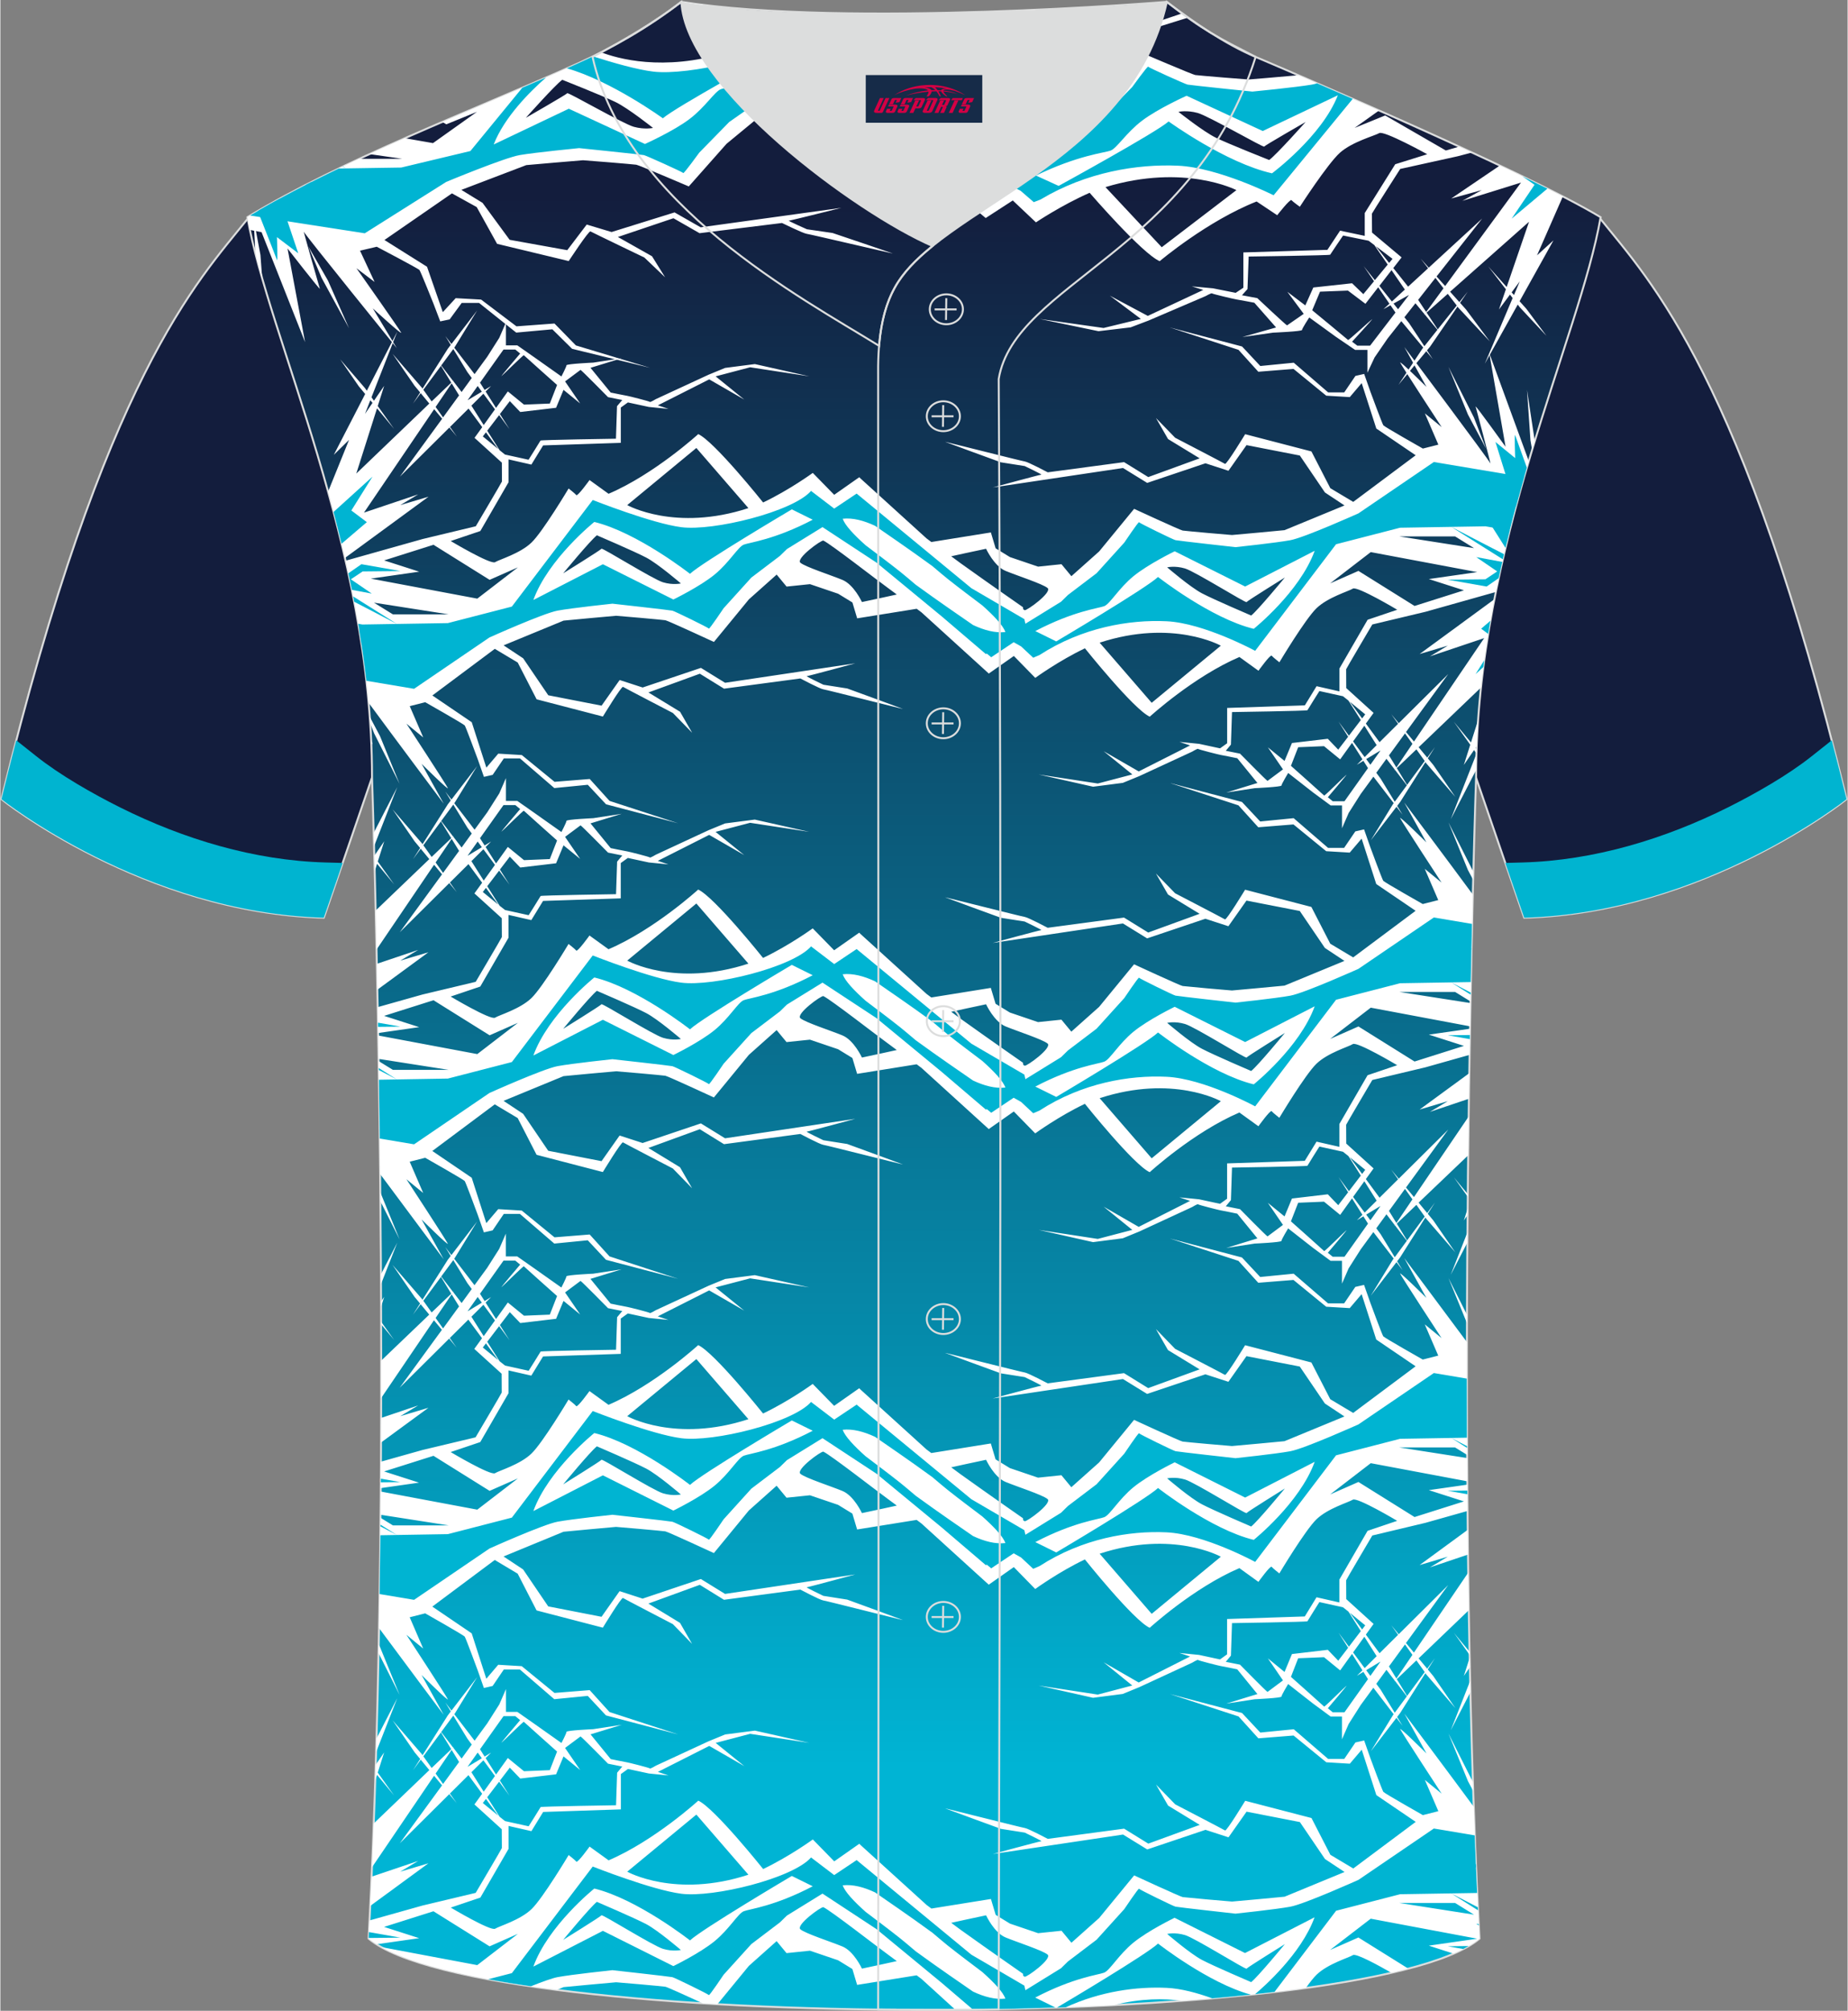 <?xml version="1.0" encoding="utf-8"?>
<!-- Generator: Adobe Illustrator 24.0.1, SVG Export Plug-In . SVG Version: 6.00 Build 0)  -->
<svg xmlns="http://www.w3.org/2000/svg" xmlns:xlink="http://www.w3.org/1999/xlink" version="1.1" id="_x37C_" x="0px" y="0px" width="380.86px" height="414.34px" viewBox="0 0 380.45 414.07" enable-background="new 0 0 380.45 414.07" xml:space="preserve">
<rect x="0" y="0" width="380.45" height="414.07" fill="#808080" stroke="none"/>
<path fill-rule="evenodd" clip-rule="evenodd" fill="#131D3D" stroke="#DCDDDD" stroke-width="0.401" stroke-miterlimit="22.926" d="  M50.88,45.11C40.61,57.92,21.44,77.54,0.22,164.56c0,0,29.27,23.38,66.39,24.41c0,0,7.18-20.82,9.92-28.84  C98.98,94.92,74.6,40.33,172.44,3.95c-1.44-0.27-3.12-0.27-4.94-0.1l0.09-0.01c-14.03-0.87-17.93-1.24-23.99,0.66  c-9.67,3.38-15.66,5.82-25.14,10.12C96.44,24.64,64.6,36.86,50.88,45.11z"/>
<path fill-rule="evenodd" clip-rule="evenodd" fill="#00B4D0" d="M7.33,155.67c4.95,3.95,11.72,7.79,17.34,10.6  c13.07,6.52,27.59,10.92,42.26,11.33l3.57,0.1c-2.12,6.15-3.89,11.28-3.89,11.28c-37.12-1.02-66.39-24.41-66.39-24.41  c1.02-4.2,2.04-8.23,3.05-12.12L7.33,155.67z"/>
<path fill-rule="evenodd" clip-rule="evenodd" fill="#131D3D" stroke="#DCDDDD" stroke-width="0.401" stroke-miterlimit="22.926" d="  M329.57,45.11c10.27,12.8,29.44,32.43,50.66,119.45c0,0-29.27,23.38-66.39,24.41c0,0-7.18-20.82-9.92-28.84  c-22.45-65.22,1.92-119.8-95.91-156.18c1.44-0.27,3.12-0.27,4.94-0.1l-0.09-0.01c14.03-0.87,17.93-1.24,23.99,0.66  c9.67,3.38,15.66,5.82,25.14,10.12C284.01,24.64,315.85,36.86,329.57,45.11z"/>
<path fill-rule="evenodd" clip-rule="evenodd" fill="#00B4D0" d="M373.12,155.67c-4.95,3.95-11.72,7.79-17.34,10.6  c-13.07,6.52-27.59,10.92-42.26,11.33l-3.57,0.1c2.12,6.15,3.89,11.28,3.89,11.28c37.12-1.02,66.39-24.41,66.39-24.41  c-1.02-4.2-2.04-8.23-3.05-12.12L373.12,155.67z"/>
<linearGradient id="SVGID_1_" gradientUnits="userSpaceOnUse" x1="190.23" y1="363.874" x2="190.23" y2="40.278">
	<stop offset="0" style="stop-color:#00B4D4"/>
	<stop offset="1" style="stop-color:#131D3D"/>
</linearGradient>
<path fill-rule="evenodd" clip-rule="evenodd" fill="url(#SVGID_1_)" stroke="#DCDDDD" stroke-width="0.401" stroke-miterlimit="22.926" d="  M304.63,399.2c-5.39-101.63-0.7-239.16-0.7-239.16c0-47.92,21.37-90.49,25.65-115.31c-15.8-9.54-66.87-31.23-71.06-33.01  c-6.39-2.7-12.78-7.19-18.32-11.34c0,0-65.56,5.42-99.99,0c-6.46,5.04-13.94,9.39-21.45,12.77C96.88,22.97,70.62,32.8,50.88,44.72  c4.3,24.82,25.66,67.4,25.66,115.31c0,0,4.69,137.52-0.7,239.16C99.04,418.76,281.42,418.76,304.63,399.2z"/>
<g>
	<g>
		<path fill-rule="evenodd" clip-rule="evenodd" fill="#FFFFFF" d="M210.53,31.22c0,0-7.22-4.64-13.91-9.08l-2.04-1.4    c0,0,5.71-1.17,7.75-1.55c0,0,1.78,3.59,4.36,4.57c2.58,0.98,8.18,2.65,9.32,3.51c1.13,0.86-4.68,4.77-5.12,4.57    c-0.03-0.01-0.13-0.08-0.29-0.18L210.53,31.22L210.53,31.22z M321.8,40.46c-3.8-1.96-8.24-4.13-12.98-6.37l-10.01,6.79l6.28-1.73    l-3.99,2.21l12.08-3.76l-15.62,21.3l-1.77-1.97l9.4-11.93l-11.01,10.12l-1.66-1.86l1.53,1.98l-4.12,3.79l-3.05-3.83l1.71-2.2    l-6.09-5.11c0,0-0.03-3.78-0.03-3.88c0-0.1,5.83-9.22,5.83-9.22l11.83-2.61l2.95-0.77c-0.87-0.4-1.75-0.81-2.63-1.22l-2.75,0.8    l-12.49-7.22l-6.3,2.57l5.04-3.59c-6.32-2.8-12.13-5.32-16.62-7.26c-3.06,0.27-10.02,0.88-10.27,0.88    c-0.33,0-10.42-0.83-10.97-0.92c-0.55-0.08-10.81-4.47-10.81-4.47l-7.78,8.77l-6.18,5.1l-2.21-2.47l-5.21,0.5l-6.26-1.97    l-3.18-1.8l-1.06-3.27l-13.24,1.97c-0.37-0.25-0.73-0.5-1.07-0.74L174.46,4.78l-0.34-0.31l-5.58,3.62l-2.4-2.27l-2.36-2.24    c0,0-5.24,3.53-11.06,6.09c0,0-4.03-4.67-7.99-8.66c-1.55-0.19-3.06-0.4-4.51-0.63l-0.32,0.25l9.55,10.21    c-12.99,3.94-22.43,1.19-25.71-0.07c-1.65,0.84-3.31,1.64-4.98,2.38c-8.78,3.94-18.27,7.89-27.75,11.97l0.84,0.48l6.3-2.57    l-9.05,6.44l-5.79-1.01c-2.45,1.08-4.88,2.17-7.29,3.27l6.73,0.97h-8.84c-8.17,3.8-16.01,7.77-23.03,12.01    c0.15,0.85,0.32,1.73,0.51,2.63l2.4,0.47l8.96,22.64l-3.61-19.28c0,0,6.82,8.77,6.65,8.27c-0.16-0.5-3.53-12.32-3.29-11.7    c0.25,0.62,19.14,23.95,19.14,23.95L76.7,63.5c0,0,6.16,5.66,5.83,4.98c-0.33-0.68-9.2-13.25-9.2-13.25l3.74,2.83l-3-6.44    l3.45-0.81c0,0,8.54,4.48,8.79,4.79c0.25,0.31,2.88,6.91,2.88,6.91l1.4,3.67l1.94-0.41l2.48-3.39h3.58l7.65,6.11l7.44-0.68    l4.07,4.02l16.06,3.91l-15.28-4.61l-4.41-4.51l-7.83,0.58l-7.28-5.51l-5.24-0.29l-2.65,2.88l-3.25-9.35l-8.77-5.51l13.9-9.6    l5.1,2.82l4.2,7.57l14.75,3.55c0,0,4.14-6.31,4.48-6.11c0.34,0.21,11.1,5.38,11.1,5.38l4.27,4.07l-2.69-4.33l-7.03-3.97    l11.44-3.86l5.38,3.08l16.98-2.1c0,0,4.34,2.13,5.09,2.23c0.75,0.1,17.95,4.14,17.73,4.04c-0.22-0.1-12.4-4.21-12.4-4.21    l-5.29-0.77c0,0-4.01-1.77-3.71-1.77c0.31,0,10.81-2.64,10.81-2.64l-28.98,4.01l-5.38-3.07l-12.97,4.04l-5.12-1.54l-4.01,5.28    l-11.87-2.14l-5.58-7.61l-4.36-2.67L108.31,34c0,0,11.36-1,11.69-1c0.33,0,10.42,0.83,10.97,0.92c0.55,0.08,10.81,4.47,10.81,4.47    l7.77-8.77l6.18-5.1l2.21,2.47l5.21-0.5l6.26,1.97l3.18,1.8l1.06,3.27l13.24-1.97c0.37,0.25,0.73,0.5,1.07,0.74l14.97,12.6    l5.58-3.62l4.77,4.51c0,0,5.24-3.53,11.06-6.09c0,0,10.84,12.56,14.43,14.08c0,0,9.76-8.26,19.96-12.29l4.24,2.83    c0,0,2.66-3.42,2.94-3.1s1.72,1.36,1.72,1.36s5.73-8.87,8.26-11.13c2.53-2.26,7.12-3.48,8.1-4.04c0.98-0.57,9.88,4.35,9.88,4.35    l-6.59,2.06l-6.28,10.05v4.7l-5.08-1.07l-2.61,3.95L256,51.98v7.27l-1.58,1.05l-4.67-0.93l-4.37-0.4l2.37,0.73l-11.43,5.35    l-7.81-4.16l6.38,4.78l-7.68,1.87l-13.15-1.86l12.11,2.52l6.61-0.79l3.69-1.4l11.74-5.03c0,0,1.23-0.69,1.32-0.57    c0.09,0.13,4.75,1.22,5.04,1.25c0.29,0.03,3.69,0.68,3.69,0.68l4.48,5.09l-6.94,1.97l6.32-0.9c0,0,5.96-0.25,5.96-0.55    c0-0.3,1.49-2.58,1.49-2.58l5.48,3.98l3.96,2.7h2.54v4.7l1.48-3.15l2.68-3.9l2.82-3.57l4.52,5.45l-0.19,0.24l-4.91,7.41l5.72-6.9    l1.36,1.65l-1.21-1.83l0.66-0.8l1.95-2.85l0.08,0.1l-0.07-0.11l3.66-5.35l0.13,0.17l6.53,7l-4.91-6.59l-1.22-1.36l1.58-2.31    l-1.72,2.16l-1.91-2.14l16.26-14.41l-4.61,13.44l-3.8-4.25l3.64,4.72l-1.43,4.16l2.27-3.07l0.55,0.71l-5.73,13.52l6.78-12.17    l0.43,0.56l5.49,5.88l-4.12-5.54l-1.42-1.59l6.98-12.53l-3.39,3.08L321.8,40.46L321.8,40.46z M244.64,3.62l-6.46,2.01l-5.38-3.07    l-28.98,4.01c0,0,10.5-2.64,10.81-2.64c0.31,0-3.71-1.77-3.71-1.77l-0.24-0.04l2.34-0.1c1.43,0.64,3.04,1.43,3.04,1.43l16.98-2.1    l5.38,3.08l5.01-1.69C243.82,3.04,244.23,3.33,244.64,3.62L244.64,3.62z M227.6,38.53c16.27-4.93,26.97,0.62,26.97,0.62    l-15.38,11.76L227.6,38.53L227.6,38.53z M311.74,60.75l-0.49-0.54l1.68-2.27L311.74,60.75L311.74,60.75z M295.56,57.22l1.66,2.15    l-3.57,4.87l-1.65-2.49L295.56,57.22L295.56,57.22z M298.1,60.51l1.85,2.4l-3.92,4.92l-2.29-3.46L298.1,60.51L298.1,60.51z     M286.02,54.14l-2.75-3.45l3.45,2.61L286.02,54.14L286.02,54.14z M282.97,50.46l2.76,4.02l-2.65,3.21l-2.31-2.9l2.14,3.12    l-2.2,2.66l-2.32-2.24l-7.98,0.87l-1.65,3.69l-3.7-2.8l3.37,4.54l-3.43,2.37c-0.17,0-6.13-5.61-6.13-5.61l-3.16-0.59l1.14-1.27    l0.24-6.7c0,0,16.72-0.23,16.79-0.38c0.07-0.15,2.66-3.95,2.66-3.95l5.25,1.07L282.97,50.46L282.97,50.46z M286.52,55.63l2.74,4    l-2.67,2.46l-2.57-3.23L286.52,55.63L286.52,55.63z M290.05,60.77l0.02,0.03l-2.21,2.88l-0.93-1.17L290.05,60.77L290.05,60.77z     M291.44,62.45l1.87,2.25l-0.13,0.17l0.16-0.14l2.63,3.18l-2.69,3.38l-3.14-4.74l-0.97-1.22L291.44,62.45L291.44,62.45z     M283.77,59.16l2.31,3.38l-1.23,1.13l1.45-0.81l1.03,1.5l-5.23,6.82h-2.63l-1.08-0.82c0,0,4.37-4.75,4.14-4.63    c-0.23,0.12-4.86,4.4-4.96,4.28c-0.1-0.12-7.39-6.12-7.39-6.12l1.61-3.83l5.75-0.22l3.6,2.72L283.77,59.16L283.77,59.16z     M180.43,27.22l2.04,1.4c0,0-5.71,1.17-7.75,1.55c0,0-1.78-3.59-4.36-4.57c-2.58-0.98-8.18-2.65-9.32-3.51    c-1.13-0.86,4.68-4.77,5.12-4.57C168.02,18.41,178.03,25.63,180.43,27.22L180.43,27.22z M242.63,23.03c0,0,1.72-0.39,3.96,0.23    c2.24,0.62,13.53,7.18,13.7,6.92c0.17-0.26,8.53-5.06,8.53-5.06s-5.99,6.72-7.5,7.83c0,0-8.31-3.29-10.94-4.57    C247.76,27.11,242.63,23.03,242.63,23.03L242.63,23.03z M134.41,26.34c0,0-1.72,0.39-3.96-0.23c-2.24-0.62-13.53-7.18-13.7-6.91    c-0.17,0.26-8.53,5.06-8.53,5.06s5.99-6.72,7.5-7.83c0,0,8.31,3.29,10.94,4.57C129.29,22.26,134.41,26.34,134.41,26.34z"/>
		<path fill-rule="evenodd" clip-rule="evenodd" fill="#00B4D2" d="M69.7,34.7l12.86-0.2l14.24-3.4l10.69-13.03    c1.64-0.7,3.27-1.41,4.89-2.11c-3.29,2.88-8.59,8.15-10.78,13.79l15.47-7.36l15.68,7.26c0,0,5.89-2.64,9.17-5.13    c3.29-2.49,5.2-5.7,6.5-6.17c1.3-0.47,6.78-0.99,15.34-5.13l-4.66-2.13c0,0-19.99,10.94-22.66,13.27c0,0-10.56-7.67-19.76-10.29    c0.7-0.31,1.4-0.62,2.09-0.93c1.09-0.49,2.18-1,3.27-1.53c4.14,1.32,9.15,2.75,12.47,3.14c7.13,0.85,24.83-3.17,28.88-7.47    l5.16,3.64l4.99-3.09l11.01,8.4l14.52,11.08l11.79,6.37l0.24,0.95l7.93-4.53l1.54-1.4l6.37-4.47l6.16-6.3c0,0,3.18-4.39,3.29-4.2    c0.1,0.19,7.6,3.58,8.12,3.69c0.51,0.12,13.35,1.44,13.35,1.44s8.99-0.88,12.2-1.43c0.3-0.05,0.69-0.14,1.13-0.27    c2.25,0.98,4.72,2.05,7.33,3.2l-13.01,15.86l-3.28,3.99c0,0-11.38-5.72-19.7-6.09c-8.32-0.37-18.82,1.28-28.26,6.94l-1.43,0.57    l-2.71-2.34l-1.64-0.85l-4.99,3.09l-1-0.76l-0.18,0.12c0,0-4.67-3.68-9.83-7.76l-14.52-11.08l-12.03-7.32l-7.93,4.53l-1.54,1.4    l-6.37,4.47l-6.16,6.3c0,0-3.18,4.39-3.29,4.2c-0.1-0.19-7.6-3.58-8.11-3.69c-0.51-0.12-13.35-1.44-13.35-1.44    s-8.99,0.88-12.2,1.43c-3.21,0.55-15.17,5.53-15.17,5.53L75.04,48.04l-23.6-3.66C57.1,41,63.26,37.79,69.7,34.7L69.7,34.7z     M213.29,36.15l4.66,2.13c0,0,19.99-10.94,22.66-13.27c0,0,11.78,8.55,21.29,10.68c0,0,10.27-7.62,13.56-16.07l-15.47,7.36    l-15.68-7.26c0,0-5.89,2.64-9.17,5.13c-3.29,2.49-5.2,5.7-6.5,6.17C227.32,31.48,221.85,32,213.29,36.15L213.29,36.15z     M170.42,13.02c0.48,1.32,2.43,3.26,5.11,5.47c2.19,1.55,4.76,3.29,7.7,5.46c0.97,0.72,2.13,1.63,3.43,2.65    c5.23,3.53,10.3,6.72,12.76,8.3c2.49,1.08,4.95,1.69,7.2,1.45c-0.48-1.32-2.43-3.26-5.11-5.47c-2.19-1.55-4.76-3.29-7.7-5.46    c-0.97-0.72-2.13-1.63-3.43-2.65c-5.23-3.53-10.3-6.72-12.76-8.3C175.13,13.39,172.67,12.78,170.42,13.02z"/>
		<path fill-rule="evenodd" clip-rule="evenodd" fill="#00B4D2" d="M70.55,34.29l0.66,0.38l-0.73-0.35L70.55,34.29L70.55,34.29z     M64.02,37.5c1.6,2.34,2.87,4.21,2.87,4.21l-4.05-3.61C63.23,37.9,63.62,37.7,64.02,37.5L64.02,37.5z M57.56,40.89l3.79,11.27    l-4.39-3.33c0,0,0.21,5.33,0,4.7c-0.09-0.28-1.93-4.95-3.95-10.08C54.5,42.59,56.02,41.73,57.56,40.89z"/>
		<path fill-rule="evenodd" clip-rule="evenodd" fill="#00B4D2" d="M318.62,38.84l-7.36,6.18l4.71-6.97l-2.51-1.75    C315.25,37.17,316.98,38.02,318.62,38.84z"/>
		<path fill-rule="evenodd" clip-rule="evenodd" fill="#FFFFFF" d="M52.14,44.94l0.36,6.73l0.2,1.25c0.38,1.44,0.78,2.92,1.22,4.44    l-0.36-4.86L52.14,44.94z"/>
		<polygon fill-rule="evenodd" clip-rule="evenodd" fill="#FFFFFF" points="63.45,50.79 66.15,57.21 71.81,67.61 67.47,57.79   "/>
	</g>
	<g>
		<path fill-rule="evenodd" clip-rule="evenodd" fill="#FFFFFF" d="M210.6,125.03c0,0-6.68-4.64-12.88-9.08l-1.89-1.4    c0,0,5.29-1.17,7.18-1.55c0,0,1.64,3.59,4.04,4.57c2.39,0.98,7.57,2.65,8.62,3.51c1.05,0.86-4.34,4.77-4.73,4.57    c-0.03-0.01-0.12-0.08-0.27-0.18L210.6,125.03L210.6,125.03z M303.94,158.56c0.01-1.11,0.03-2.22,0.06-3.33l-5.28,13.46    L303.94,158.56L303.94,158.56z M304,155.14l-0.49-0.69l-2.1,3.07l1.32-4.16l-3.37-4.72l3.52,4.25l1.46-4.58    c-0.12,1.78-0.22,3.56-0.29,5.36l-0.24,0.34l0.22,0.26C304.02,154.56,304.01,154.85,304,155.14L304,155.14z M304.94,141.58    c0.66-6.2,1.61-12.27,2.76-18.18l-15.4,11.28l5.81-1.73l-3.69,2.21l11.18-3.76l-14.46,21.3l-1.64-1.97l8.7-11.93L288,148.92    l-1.54-1.86l1.41,1.98l-3.82,3.79l-2.82-3.83l1.59-2.2l-5.63-5.11c0,0-0.02-3.78-0.02-3.88c0-0.1,5.39-9.22,5.39-9.22l10.95-2.61    l14.49-4.08c1.9-9.42,4.28-18.44,6.79-26.94l-8.14-22.25l3.35,19.28c0,0-6.31-8.77-6.16-8.27c0.15,0.5,3.27,12.32,3.04,11.7    c-0.23-0.62-17.72-23.95-17.72-23.95l4.56,8.21c0,0-5.7-5.66-5.4-4.98c0.3,0.68,8.52,13.25,8.52,13.25l-3.46-2.83l2.78,6.44    l-3.19,0.81c0,0-7.91-4.48-8.14-4.79c-0.23-0.31-2.66-6.91-2.66-6.91l-1.29-3.67l-1.8,0.41l-2.3,3.39h-3.32l-7.08-6.11l-6.89,0.68    l-3.76-4.02l-14.86-3.91L255,72.04l4.08,4.51l7.25-0.58l6.74,5.51l4.85,0.29l2.45-2.88l3.01,9.35l8.11,5.51l-12.86,9.6l-4.72-2.82    l-3.89-7.57l-13.65-3.55c0,0-3.83,6.31-4.15,6.11c-0.32-0.21-10.27-5.38-10.27-5.38L238,86.08l2.49,4.33l6.51,3.97l-10.59,3.86    l-4.98-3.08l-15.72,2.1c0,0-4.02-2.13-4.71-2.23c-0.69-0.1-16.62-4.14-16.41-4.04c0.2,0.1,11.47,4.21,11.47,4.21l4.9,0.77    c0,0,3.71,1.77,3.43,1.77c-0.29,0-10,2.64-10,2.64l26.82-4.01l4.98,3.07l12-4.04l4.74,1.54l3.72-5.28l10.98,2.14l5.17,7.61    l4.03,2.67l-12.35,5.09c0,0-10.51,1-10.82,1c-0.31,0-9.64-0.83-10.16-0.92c-0.51-0.08-10-4.47-10-4.47l-7.2,8.77l-5.72,5.1    l-2.04-2.47l-4.82,0.5l-5.8-1.97l-2.94-1.8l-0.98-3.27l-12.26,1.97c-0.34-0.25-0.67-0.5-0.99-0.74l-13.54-12.29l-0.32-0.31    l-5.16,3.62l-2.22-2.27l-2.19-2.24c0,0-4.85,3.53-10.23,6.09c0,0-10.03-12.56-13.36-14.08c0,0-9.04,8.26-18.47,12.29l-3.92-2.83    c0,0-2.46,3.42-2.72,3.1c-0.27-0.33-1.59-1.36-1.59-1.36s-5.3,8.87-7.64,11.13c-2.34,2.26-6.59,3.48-7.5,4.04    c-0.9,0.57-9.14-4.35-9.14-4.35l6.1-2.06l5.81-10.05v-4.7l4.7,1.07l2.42-3.95l16-0.53v-7.27l1.46-1.05l4.32,0.93l4.04,0.4    l-2.19-0.73l10.58-5.35l7.22,4.16l-5.9-4.78l7.11-1.87l12.17,1.86l-11.2-2.52l-6.12,0.79l-3.41,1.4l-10.87,5.03    c0,0-1.14,0.69-1.22,0.57c-0.08-0.13-4.4-1.22-4.67-1.25c-0.27-0.03-3.41-0.68-3.41-0.68l-4.15-5.09l6.42-1.97l-5.85,0.9    c0,0-5.52,0.25-5.52,0.55c0,0.3-1.04,2.3-1.04,2.3l-5.8-4.1l-3.28-2.3h-2.35v-4.7l-1.37,3.15l-2.48,3.9l-2.61,3.57l-4.18-5.45    l0.17-0.24l4.54-7.41l-5.29,6.9l-1.26-1.65l1.12,1.83l-0.61,0.8l-1.8,2.85l-0.08-0.1l0.07,0.11l-3.39,5.35l-0.12-0.17l-6.05-7    l4.54,6.59l1.13,1.36l-1.47,2.31l1.59-2.16l1.77,2.14L73.3,97.52l4.27-13.44l3.52,4.25l-3.37-4.72l1.32-4.16l-2.1,3.07l-0.51-0.71    l5.31-13.52l-6.27,12.17l-0.4-0.56L69.99,74l3.82,5.54l1.32,1.59l-6.46,12.53l3.14-3.08l-4.31,10.64    c1.23,4.43,2.41,8.99,3.48,13.66l17.2-12.6l-5.81,1.73l3.69-2.21l-11.18,3.76l14.46-21.3l1.64,1.97l-8.7,11.93l10.19-10.12    l1.54,1.86l-1.41-1.98l3.82-3.79l2.82,3.83l-1.59,2.2l5.63,5.11c0,0,0.02,3.78,0.02,3.88c0,0.1-5.39,9.22-5.39,9.22L86.95,111    l-15.85,4.46c2.13,9.36,3.84,19.16,4.75,29.27c4.78,6.52,15.46,20.77,15.46,20.77l-4.56-8.21c0,0,5.7,5.66,5.4,4.98    c-0.3-0.68-8.52-13.25-8.52-13.25l3.46,2.83l-2.78-6.44l3.19-0.81c0,0,7.91,4.48,8.14,4.79c0.23,0.31,2.66,6.91,2.66,6.91    l1.29,3.67l1.8-0.41l2.3-3.39h3.32l7.08,6.11l6.89-0.68l3.76,4.02l14.86,3.91l-14.14-4.61l-4.08-4.51l-7.25,0.58l-6.74-5.51    l-4.85-0.29l-2.45,2.88l-3.01-9.35l-8.11-5.51l12.86-9.6l4.72,2.82l3.89,7.57l13.65,3.55c0,0,3.83-6.31,4.15-6.11    c0.32,0.21,10.27,5.38,10.27,5.38l3.96,4.07l-2.49-4.33l-6.51-3.97l10.59-3.86l4.98,3.08l15.72-2.1c0,0,4.02,2.13,4.71,2.23    c0.69,0.1,16.62,4.14,16.41,4.04c-0.2-0.1-11.47-4.21-11.47-4.21l-4.9-0.77c0,0-3.71-1.77-3.43-1.77c0.29,0,10-2.64,10-2.64    l-26.82,4.01l-4.98-3.07l-12,4.04l-4.74-1.54l-3.72,5.28l-10.98-2.14l-5.17-7.61l-4.03-2.67l12.35-5.09c0,0,10.51-1,10.82-1    c0.31,0,9.64,0.83,10.15,0.92c0.51,0.08,10,4.47,10,4.47l7.2-8.77l5.72-5.1l2.04,2.47l4.82-0.5l5.8,1.97l2.94,1.8l0.98,3.27    l12.26-1.97c0.34,0.25,0.67,0.5,0.99,0.74l13.86,12.6l5.16-3.62l4.41,4.51c0,0,4.85-3.53,10.23-6.09c0,0,10.03,12.56,13.35,14.08    c0,0,9.04-8.26,18.47-12.29l3.92,2.83c0,0,2.46-3.42,2.72-3.1c0.27,0.33,1.59,1.36,1.59,1.36s5.3-8.87,7.64-11.13    c2.34-2.26,6.59-3.48,7.49-4.04c0.9-0.57,9.14,4.35,9.14,4.35l-6.1,2.06l-5.81,10.05v4.7l-4.7-1.07l-2.42,3.95l-16,0.53v7.27    l-1.46,1.05l-4.32-0.93l-4.04-0.4l2.19,0.73l-10.58,5.35l-7.22-4.16l5.9,4.78l-7.11,1.87l-12.17-1.86l11.2,2.52l6.12-0.79    l3.41-1.4l10.87-5.03c0,0,1.14-0.69,1.22-0.57c0.08,0.13,4.4,1.22,4.67,1.25c0.27,0.03,3.41,0.68,3.41,0.68l4.15,5.09l-6.42,1.97    l5.85-0.9c0,0,5.52-0.25,5.52-0.55c0-0.3,1.38-2.58,1.38-2.58l5.08,3.98l3.66,2.7h2.35v4.7l1.37-3.15l2.48-3.9l2.61-3.57    l4.18,5.45l-0.17,0.24l-4.54,7.41l5.29-6.9l1.26,1.65l-1.12-1.83l0.61-0.8l1.8-2.85l0.08,0.1l-0.07-0.11l3.39-5.35l0.12,0.17    l6.05,7l-4.54-6.59l-1.13-1.36l1.47-2.31l-1.59,2.16l-1.77-2.14L304.94,141.58L304.94,141.58z M76.36,152.25    c0.15,0.56,0.25,0.93,0.27,1.01c0.02,0.06-0.07-0.03-0.24-0.23C76.38,152.76,76.37,152.51,76.36,152.25L76.36,152.25z     M154.06,104.63c-15.06,4.93-24.96-0.62-24.96-0.62l14.24-11.76L154.06,104.63L154.06,104.63z M226.4,132.34    c15.06-4.93,24.96,0.62,24.96,0.62l-14.24,11.76L226.4,132.34L226.4,132.34z M289.29,151.02l1.53,2.15l-3.3,4.87l-1.53-2.49    L289.29,151.02L289.29,151.02z M291.64,154.31l1.71,2.4l-3.63,4.92l-2.12-3.46L291.64,154.31L291.64,154.31z M280.46,147.94    l-2.55-3.45l3.19,2.61L280.46,147.94L280.46,147.94z M277.64,144.26l2.55,4.02l-2.45,3.21l-2.14-2.9l1.98,3.12l-2.04,2.66    l-2.15-2.24l-7.38,0.87l-1.53,3.69l-3.43-2.8l3.11,4.54l-3.18,2.37c-0.16,0-5.67-5.61-5.67-5.61l-2.93-0.59l1.06-1.27l0.22-6.7    c0,0,15.48-0.23,15.54-0.38c0.06-0.15,2.46-3.95,2.46-3.95l4.86,1.07L277.64,144.26L277.64,144.26z M280.92,149.44l2.53,4    l-2.47,2.46l-2.38-3.23L280.92,149.44L280.92,149.44z M284.19,154.57l0.02,0.03l-2.05,2.88l-0.86-1.17L284.19,154.57    L284.19,154.57z M285.47,156.25l1.73,2.25l-0.12,0.17l0.15-0.14l2.44,3.18l-2.49,3.38l-2.9-4.74l-0.9-1.22L285.47,156.25    L285.47,156.25z M278.38,152.97l2.14,3.38l-1.14,1.13l1.34-0.81l0.95,1.5l-4.84,6.82h-2.43l-1-0.82c0,0,4.05-4.75,3.83-4.63    c-0.21,0.12-4.5,4.41-4.59,4.28c-0.09-0.12-6.84-6.12-6.84-6.12l1.49-3.83l5.32-0.22l3.33,2.72L278.38,152.97L278.38,152.97z     M76.19,82.42l0.45,0.54l-1.55,2.27L76.19,82.42L76.19,82.42z M91.17,85.95l-1.53-2.15l3.3-4.87l1.53,2.49L91.17,85.95    L91.17,85.95z M88.82,82.66l-1.71-2.4l3.63-4.92l2.12,3.46L88.82,82.66L88.82,82.66z M100,89.03l2.55,3.45l-3.19-2.61L100,89.03    L100,89.03z M102.82,92.71l-2.55-4.02l2.45-3.21l2.14,2.9l-1.98-3.12l2.04-2.66l2.15,2.24l7.38-0.87l1.53-3.69l3.43,2.8    l-3.11-4.54l3.18-2.37c0.16,0,5.67,5.61,5.67,5.61l2.93,0.59L127,83.64l-0.22,6.7c0,0-15.48,0.23-15.54,0.38    c-0.06,0.15-2.46,3.95-2.46,3.95l-4.86-1.07L102.82,92.71L102.82,92.71z M99.54,87.53l-2.53-4l2.47-2.46l2.38,3.23L99.54,87.53    L99.54,87.53z M96.27,82.39l-0.02-0.02l2.05-2.88l0.86,1.17L96.27,82.39L96.27,82.39z M94.99,80.72l-1.73-2.25l0.12-0.17    l-0.15,0.14l-2.44-3.18l2.49-3.38l2.9,4.74l0.9,1.22L94.99,80.72L94.99,80.72z M102.08,84l-2.14-3.38l1.13-1.13l-1.34,0.81    l-0.95-1.5l4.84-6.82h2.43l1,0.82c0,0-4.05,4.75-3.83,4.63c0.21-0.12,4.5-4.4,4.59-4.28c0.09,0.12,6.84,6.12,6.84,6.12l-1.49,3.83    l-5.32,0.22l-3.33-2.72L102.08,84L102.08,84z M182.73,121.02l1.89,1.4c0,0-5.29,1.17-7.18,1.55c0,0-1.64-3.59-4.04-4.57    c-2.39-0.98-7.57-2.65-8.62-3.51c-1.05-0.86,4.34-4.77,4.73-4.57C171.26,112.21,180.52,119.44,182.73,121.02L182.73,121.02z     M240.31,116.83c0,0,1.59-0.39,3.67,0.23c2.07,0.62,12.52,7.18,12.68,6.92c0.16-0.26,7.89-5.06,7.89-5.06s-5.54,6.72-6.94,7.83    c0,0-7.69-3.29-10.13-4.57C245.05,120.91,240.31,116.83,240.31,116.83L240.31,116.83z M294.2,119.24l7.23,2.32l-10.17,3.22    l-11.56-7.22l-5.83,2.57l8.37-6.44l21.93,4.12L294.2,119.24L294.2,119.24z M288.12,110.46h11.49l3.9,2.41L288.12,110.46    L288.12,110.46z M140.15,120.14c0,0-1.59,0.39-3.67-0.23c-2.07-0.62-12.52-7.18-12.68-6.91c-0.16,0.26-7.89,5.06-7.89,5.06    s5.54-6.72,6.94-7.83c0,0,7.69,3.29,10.13,4.57C135.41,116.06,140.15,120.14,140.15,120.14L140.15,120.14z M86.26,117.72    l-7.23-2.32l10.17-3.22l11.56,7.22l5.83-2.57l-8.37,6.44l-21.93-4.12L86.26,117.72L86.26,117.72z M92.34,126.51h-11.5l-3.9-2.41    L92.34,126.51z"/>
		<path fill-rule="evenodd" clip-rule="evenodd" fill="#00B4D2" d="M73.7,128.45l0.86,0.15l17.6-0.29l13.18-3.4l13.63-17.96    l3.03-3.99c0,0,12.17,4.82,18.23,5.6c6.6,0.85,22.98-3.17,26.73-7.47l4.77,3.64l4.62-3.09l10.19,8.4l13.44,11.08l10.91,6.37    l0.22,0.95l7.34-4.53l1.43-1.4l5.89-4.47l5.7-6.3c0,0,2.95-4.39,3.04-4.2c0.1,0.19,7.03,3.58,7.51,3.69    c0.48,0.12,12.36,1.44,12.36,1.44s8.32-0.88,11.29-1.43c2.97-0.55,14.04-5.53,14.04-5.53l15.52-10.57l18.57,3.11    c-1.02,3.58-2.02,7.24-2.96,10.99l-4.97-0.86l-17.6,0.29l-13.18,3.4l-13.63,17.96l-3.03,3.99c0,0-10.53-5.72-18.23-6.09    c-7.7-0.37-17.42,1.28-26.16,6.94l-1.32,0.57l-2.51-2.34l-1.52-0.85l-4.62,3.09l-0.92-0.76l-0.17,0.12c0,0-4.32-3.68-9.09-7.76    l-13.44-11.08l-11.13-7.32l-7.34,4.53l-1.43,1.4l-5.89,4.47l-5.7,6.3c0,0-2.95,4.39-3.04,4.2c-0.1-0.19-7.03-3.58-7.51-3.69    c-0.48-0.12-12.36-1.44-12.36-1.44s-8.32,0.88-11.29,1.43c-2.97,0.55-14.04,5.53-14.04,5.53L85.2,141.84l-9.82-1.65    C74.93,136.22,74.36,132.31,73.7,128.45L73.7,128.45z M213.15,129.95l4.31,2.13c0,0,18.5-10.94,20.97-13.27    c0,0,10.9,8.55,19.71,10.68c0,0,9.5-7.62,12.55-16.07l-14.32,7.36l-14.51-7.26c0,0-5.45,2.64-8.49,5.13    c-3.04,2.49-4.82,5.7-6.02,6.17C226.14,125.28,221.07,125.8,213.15,129.95L213.15,129.95z M173.48,106.82    c0.45,1.32,2.25,3.26,4.73,5.47c2.03,1.55,4.4,3.29,7.13,5.46c0.9,0.72,1.97,1.63,3.17,2.65c4.84,3.53,9.54,6.72,11.81,8.3    c2.3,1.08,4.58,1.69,6.66,1.45c-0.45-1.32-2.25-3.26-4.73-5.47c-2.03-1.55-4.4-3.29-7.13-5.46c-0.9-0.72-1.97-1.63-3.17-2.65    c-4.84-3.53-9.54-6.72-11.81-8.3C177.84,107.2,175.56,106.58,173.48,106.82L173.48,106.82z M167.31,107.02l-4.31-2.13    c0,0-18.5,10.94-20.97,13.27c0,0-10.9-8.55-19.71-10.68c0,0-9.5,7.62-12.55,16.07l14.32-7.36l14.51,7.26c0,0,5.45-2.64,8.49-5.13    c3.04-2.49,4.82-5.7,6.02-6.17C154.32,111.68,159.39,111.17,167.31,107.02z"/>
		<path fill-rule="evenodd" clip-rule="evenodd" fill="#00B4D2" d="M68.62,105.42l8.02-7.27l-4.36,6.97l3.19,2.4l-5.2,4.44    C69.74,109.75,69.19,107.57,68.62,105.42L68.62,105.42z M71.67,118.05l2.69-1.87l8.01,1.41l-7.76,0.08l-2.43,1.62l4.31,2.94    l-4.09-0.76C72.16,120.33,71.92,119.19,71.67,118.05L71.67,118.05z M72.67,122.83l8.99,5.65c0,0-5.09-2.66-8.78-4.56    C72.81,123.56,72.74,123.19,72.67,122.83L72.67,122.83z M73.89,129.54c1.95,3.09,3.77,5.97,3.77,5.97l-3.33-3.21    C74.19,131.38,74.04,130.46,73.89,129.54z"/>
		<path fill-rule="evenodd" clip-rule="evenodd" fill="#00B4D2" d="M305.43,137.36l-1.61,1.46l1.8-2.87    C305.55,136.42,305.49,136.89,305.43,137.36L305.43,137.36z M306.42,130.54l-1.44-1.08l1.89-1.62    C306.72,128.73,306.57,129.63,306.42,130.54L306.42,130.54z M308.58,119.06l-2.48,1.72l-8.01-1.41l7.76-0.08l2.43-1.62l-4.31-2.95    l5.35,0.99C309.07,116.83,308.82,117.94,308.58,119.06L308.58,119.06z M309.44,115.17l0.24-1.06c-3.39-1.71-10.88-5.63-10.88-5.63    L309.44,115.17L309.44,115.17z M309.99,112.82c-2.4-3.77-7.18-11.37-7.18-11.37l8.06,7.77    C310.57,110.42,310.28,111.62,309.99,112.82L309.99,112.82z M312.11,104.45c0.74-2.77,1.51-5.49,2.28-8.16    c-1.32-3.63-2.34-6.44-2.41-6.66c-0.19-0.63,0,4.7,0,4.7l-4.06-3.32L312.11,104.45z"/>
		<path fill-rule="evenodd" clip-rule="evenodd" fill="#FFFFFF" d="M76.17,148.94l0.8,2.06l5.24,10.41l-4.02-9.82l-2.12-4    C76.11,148.05,76.14,148.49,76.17,148.94z"/>
		<polygon fill-rule="evenodd" clip-rule="evenodd" fill="#FFFFFF" points="316.02,90.84 314.42,80.32 315.13,90.67 315.47,92.64       "/>
		<polygon fill-rule="evenodd" clip-rule="evenodd" fill="#FFFFFF" points="305.98,92.38 303.48,85.96 298.24,75.55 302.26,85.37       "/>
	</g>
	<g>
		<path fill-rule="evenodd" clip-rule="evenodd" fill="#FFFFFF" d="M210.6,218.83c0,0-6.68-4.64-12.88-9.08l-1.89-1.4    c0,0,5.29-1.17,7.18-1.55c0,0,1.64,3.59,4.04,4.57c2.39,0.98,7.57,2.65,8.62,3.51c1.05,0.86-4.34,4.77-4.73,4.57    c-0.03-0.01-0.12-0.08-0.27-0.18L210.6,218.83L210.6,218.83z M302.13,255.87l0.02-2.11l-3.43,8.73L302.13,255.87L302.13,255.87z     M302.17,250.22l0.01-1.31l-0.77,2.42L302.17,250.22L302.17,250.22z M302.21,246.43l0-0.55l-2.84-3.43L302.21,246.43    L302.21,246.43z M302.3,237.91c0.03-2.71,0.06-5.38,0.1-7.99l-11.26,16.58l-1.64-1.97l8.7-11.93L288,242.72l-1.54-1.86l1.41,1.98    l-3.82,3.79l-2.82-3.83l1.59-2.2l-5.63-5.11c0,0-0.02-3.78-0.02-3.88c0-0.1,5.39-9.22,5.39-9.22l10.95-2.61l9.07-2.56    c0.03-1.83,0.06-3.62,0.09-5.38l-8.47,1.21l7.23,2.32l-10.17,3.22l-11.56-7.22l-5.83,2.57l8.37-6.44l20.44,3.84l0.09-4.79    l-14.65-2.29h11.49l3.16,1.95c0.16-8.27,0.32-15.69,0.47-22.03c-5.18-7.03-14.1-18.92-14.1-18.92l4.56,8.21c0,0-5.7-5.66-5.4-4.98    c0.3,0.68,8.52,13.25,8.52,13.25l-3.46-2.83l2.78,6.44l-3.19,0.81c0,0-7.91-4.48-8.14-4.79c-0.23-0.31-2.66-6.91-2.66-6.91    l-1.29-3.67l-1.8,0.41l-2.3,3.39h-3.32l-7.08-6.11l-6.89,0.68l-3.76-4.02l-14.86-3.91l14.14,4.61l4.08,4.51l7.25-0.58l6.74,5.51    l4.85,0.29l2.45-2.88l3.01,9.35l8.11,5.51l-12.86,9.6l-4.72-2.82l-3.89-7.57l-13.65-3.55c0,0-3.83,6.31-4.15,6.11    c-0.32-0.21-10.27-5.38-10.27-5.38l-3.95-4.07l2.49,4.33l6.51,3.97l-10.59,3.86l-4.98-3.08l-15.72,2.1c0,0-4.02-2.13-4.71-2.23    c-0.69-0.1-16.62-4.14-16.41-4.04c0.2,0.1,11.47,4.21,11.47,4.21l4.9,0.77c0,0,3.71,1.77,3.43,1.77c-0.29,0-10,2.64-10,2.64    l26.82-4.01l4.98,3.07l12-4.04l4.74,1.54l3.72-5.28l10.98,2.14l5.17,7.61l4.03,2.67l-12.35,5.09c0,0-10.51,1-10.82,1    c-0.31,0-9.64-0.84-10.16-0.92c-0.51-0.08-10-4.47-10-4.47l-7.2,8.77l-5.72,5.1l-2.04-2.47l-4.82,0.5l-5.8-1.97l-2.94-1.8    l-0.98-3.27l-12.26,1.97c-0.34-0.25-0.67-0.5-0.99-0.74l-13.54-12.29l-0.32-0.31l-5.16,3.62l-2.22-2.27l-2.19-2.24    c0,0-4.85,3.53-10.23,6.09c0,0-10.03-12.56-13.36-14.08c0,0-9.04,8.26-18.47,12.29l-3.92-2.83c0,0-2.46,3.42-2.72,3.1    c-0.27-0.33-1.59-1.36-1.59-1.36s-5.3,8.87-7.64,11.14c-2.34,2.26-6.59,3.48-7.5,4.04c-0.9,0.57-9.14-4.35-9.14-4.35l6.1-2.06    l5.81-10.05v-4.7l4.7,1.07l2.42-3.95l16-0.53v-7.27l1.46-1.05l4.32,0.93l4.04,0.4l-2.19-0.73l10.58-5.35l7.22,4.16l-5.9-4.78    l7.11-1.87l12.17,1.86l-11.2-2.52l-6.12,0.79l-3.41,1.4L134.99,176c0,0-1.14,0.69-1.22,0.57c-0.08-0.13-4.4-1.22-4.67-1.25    c-0.27-0.03-3.41-0.68-3.41-0.68l-4.15-5.09l6.42-1.97l-5.85,0.9c0,0-5.52,0.25-5.52,0.55c0,0.3-1.04,2.3-1.04,2.3l-5.8-4.1    l-3.28-2.3h-2.35v-4.7l-1.37,3.15l-2.48,3.9l-2.61,3.57l-4.18-5.45l0.17-0.24l4.54-7.41l-5.29,6.9l-1.26-1.65l1.12,1.83l-0.61,0.8    l-1.8,2.85l-0.08-0.1l0.07,0.11l-3.39,5.35l-0.12-0.17l-6.05-7l4.54,6.59l1.13,1.36l-1.47,2.31l1.59-2.16l1.77,2.14L77.3,187.49    c0.06,2.53,0.12,5.21,0.18,8.03l11.84-17.45l1.64,1.97l-8.7,11.93l10.19-10.12l1.54,1.86l-1.41-1.98l3.82-3.79l2.82,3.83    l-1.59,2.2l5.63,5.11c0,0,0.02,3.78,0.02,3.88c0,0.1-5.39,9.22-5.39,9.22l-10.95,2.61l-9.23,2.6c0.03,1.74,0.06,3.52,0.1,5.33    l8.45-1.21l-7.23-2.32l10.17-3.22l11.56,7.22l5.83-2.57l-8.37,6.44l-20.4-3.83l0.08,4.82l14.44,2.26h-11.5l-2.94-1.81    c0.12,7.3,0.22,15.08,0.31,23.26c5.25,7.1,13.09,17.55,13.09,17.55l-4.56-8.21c0,0,5.7,5.66,5.4,4.98    c-0.3-0.68-8.52-13.25-8.52-13.25l3.46,2.83l-2.78-6.44l3.19-0.81c0,0,7.91,4.48,8.14,4.79c0.23,0.31,2.66,6.9,2.66,6.9l1.29,3.67    l1.8-0.41l2.3-3.39h3.32l7.08,6.11l6.89-0.68l3.76,4.02l14.86,3.91l-14.14-4.61l-4.08-4.51l-7.25,0.58l-6.74-5.51l-4.85-0.29    l-2.45,2.88l-3.01-9.35l-8.11-5.51l12.86-9.6l4.72,2.82l3.89,7.57l13.65,3.55c0,0,3.83-6.31,4.15-6.11    c0.32,0.21,10.27,5.38,10.27,5.38l3.96,4.07l-2.49-4.33l-6.51-3.97l10.59-3.86l4.98,3.08l15.72-2.1c0,0,4.02,2.13,4.71,2.23    c0.69,0.1,16.62,4.14,16.41,4.04c-0.2-0.1-11.47-4.21-11.47-4.21l-4.9-0.77c0,0-3.71-1.77-3.43-1.77c0.29,0,10-2.64,10-2.64    l-26.82,4.01l-4.98-3.07l-12,4.04l-4.74-1.54l-3.72,5.28l-10.98-2.14l-5.17-7.61l-4.03-2.67l12.35-5.09c0,0,10.51-1,10.82-1    c0.31,0,9.64,0.83,10.15,0.92c0.51,0.08,10,4.47,10,4.47l7.2-8.77l5.72-5.1l2.04,2.47l4.82-0.5l5.8,1.97l2.94,1.8l0.98,3.27    l12.26-1.97c0.34,0.25,0.67,0.5,0.99,0.74l13.86,12.6l5.16-3.62l4.41,4.51c0,0,4.85-3.53,10.23-6.09c0,0,10.03,12.56,13.35,14.08    c0,0,9.04-8.26,18.47-12.29l3.92,2.83c0,0,2.46-3.42,2.72-3.1c0.27,0.33,1.59,1.36,1.59,1.36s5.3-8.87,7.64-11.13    c2.34-2.26,6.59-3.48,7.49-4.05c0.9-0.57,9.14,4.35,9.14,4.35l-6.1,2.06l-5.81,10.05v4.7l-4.7-1.07l-2.42,3.95l-16,0.53v7.27    l-1.46,1.05l-4.32-0.93l-4.04-0.4l2.19,0.73l-10.58,5.35l-7.22-4.16l5.9,4.78l-7.11,1.86l-12.17-1.86l11.2,2.52l6.12-0.79    l3.41-1.4l10.87-5.03c0,0,1.14-0.69,1.22-0.57c0.08,0.13,4.4,1.22,4.67,1.25c0.27,0.03,3.41,0.68,3.41,0.68l4.15,5.09l-6.42,1.97    l5.85-0.9c0,0,5.52-0.25,5.52-0.55c0-0.3,1.38-2.58,1.38-2.58l5.08,3.98l3.66,2.7h2.35v4.7l1.37-3.15l2.48-3.9l2.61-3.57    l4.18,5.45l-0.17,0.24l-4.54,7.41l5.29-6.9l1.26,1.65l-1.12-1.83l0.61-0.8l1.8-2.85l0.08,0.1l-0.07-0.11l3.39-5.35l0.12,0.17    l6.05,7l-4.54-6.59l-1.13-1.36l1.47-2.31l-1.59,2.16l-1.77-2.14L302.3,237.91L302.3,237.91z M302.44,226.26l-8.02,2.7l3.69-2.21    l-5.81,1.73l10.23-7.49C302.5,222.71,302.47,224.48,302.44,226.26L302.44,226.26z M76.89,171.5l4.85-9.42l-4.78,12.18L76.89,171.5    L76.89,171.5z M77.02,176.21l2.03-2.97l-1.32,4.16l3.37,4.72l-3.52-4.25l-0.47,1.49L77.02,176.21L77.02,176.21z M77.54,198.47    l8.5-2.86l-3.69,2.21l5.81-1.73l-10.52,7.71C77.61,201.98,77.58,200.2,77.54,198.47L77.54,198.47z M154.06,198.43    c-15.06,4.93-24.96-0.62-24.96-0.62l14.24-11.76L154.06,198.43L154.06,198.43z M226.4,226.14c15.06-4.93,24.96,0.62,24.96,0.62    l-14.24,11.76L226.4,226.14L226.4,226.14z M289.29,244.82l1.53,2.15l-3.3,4.87l-1.53-2.49L289.29,244.82L289.29,244.82z     M291.64,248.11l1.71,2.4l-3.63,4.92l-2.12-3.46L291.64,248.11L291.64,248.11z M280.46,241.74l-2.55-3.46l3.19,2.61L280.46,241.74    L280.46,241.74z M277.64,238.06l2.55,4.02l-2.45,3.21l-2.14-2.9l1.98,3.12l-2.04,2.66l-2.15-2.24l-7.38,0.87l-1.53,3.69l-3.43-2.8    l3.11,4.54l-3.18,2.37c-0.16,0-5.67-5.61-5.67-5.61l-2.93-0.59l1.06-1.27l0.22-6.7c0,0,15.48-0.23,15.54-0.38    c0.06-0.15,2.46-3.95,2.46-3.95l4.86,1.07L277.64,238.06L277.64,238.06z M280.92,243.24l2.53,4l-2.47,2.46l-2.38-3.23    L280.92,243.24L280.92,243.24z M284.19,248.37l0.02,0.03l-2.05,2.88l-0.86-1.17L284.19,248.37L284.19,248.37z M285.47,250.05    l1.73,2.25l-0.12,0.17l0.15-0.14l2.44,3.18l-2.49,3.38l-2.9-4.74l-0.9-1.22L285.47,250.05L285.47,250.05z M278.38,246.77    l2.14,3.38l-1.14,1.13l1.34-0.81l0.95,1.5l-4.84,6.82h-2.43l-1-0.82c0,0,4.05-4.75,3.83-4.63c-0.21,0.12-4.5,4.4-4.59,4.28    c-0.09-0.12-6.84-6.12-6.84-6.12l1.49-3.83l5.32-0.22l3.33,2.72L278.38,246.77L278.38,246.77z M91.17,179.75l-1.53-2.15l3.3-4.87    l1.53,2.49L91.17,179.75L91.17,179.75z M88.82,176.46l-1.71-2.4l3.63-4.92l2.12,3.46L88.82,176.46L88.82,176.46z M100,182.83    l2.55,3.46l-3.19-2.61L100,182.83L100,182.83z M102.82,186.51l-2.55-4.02l2.45-3.21l2.14,2.9l-1.98-3.12l2.04-2.66l2.15,2.24    l7.38-0.87l1.53-3.7l3.43,2.8l-3.11-4.54l3.18-2.37c0.16,0,5.67,5.61,5.67,5.61l2.93,0.59l-1.06,1.27l-0.22,6.7    c0,0-15.48,0.23-15.54,0.38c-0.06,0.15-2.46,3.95-2.46,3.95l-4.86-1.07L102.82,186.51L102.82,186.51z M99.54,181.33l-2.53-4    l2.47-2.46l2.38,3.23L99.54,181.33L99.54,181.33z M96.27,176.2l-0.02-0.02l2.05-2.89l0.86,1.17L96.27,176.2L96.27,176.2z     M94.99,174.52l-1.73-2.25l0.12-0.17l-0.15,0.14l-2.44-3.18l2.49-3.38l2.9,4.74l0.9,1.22L94.99,174.52L94.99,174.52z     M102.08,177.8l-2.14-3.38l1.13-1.13l-1.34,0.81l-0.95-1.5l4.84-6.82h2.43l1,0.82c0,0-4.05,4.75-3.83,4.63    c0.21-0.12,4.5-4.4,4.59-4.28c0.09,0.12,6.84,6.12,6.84,6.12l-1.49,3.83l-5.32,0.22l-3.33-2.72L102.08,177.8L102.08,177.8z     M182.73,214.82l1.89,1.4c0,0-5.29,1.17-7.18,1.55c0,0-1.64-3.59-4.04-4.57c-2.39-0.98-7.57-2.65-8.62-3.51    c-1.05-0.86,4.34-4.77,4.73-4.57C171.26,206.01,180.52,213.24,182.73,214.82L182.73,214.82z M240.31,210.63    c0,0,1.59-0.39,3.67,0.23c2.07,0.62,12.52,7.18,12.68,6.91c0.16-0.26,7.89-5.06,7.89-5.06s-5.54,6.72-6.94,7.83    c0,0-7.69-3.29-10.13-4.57C245.05,214.71,240.31,210.63,240.31,210.63L240.31,210.63z M140.15,213.94c0,0-1.59,0.39-3.67-0.23    c-2.07-0.62-12.52-7.18-12.68-6.91c-0.16,0.26-7.89,5.06-7.89,5.06s5.54-6.72,6.94-7.83c0,0,7.69,3.29,10.13,4.57    C135.41,209.86,140.15,213.94,140.15,213.94z"/>
		<path fill-rule="evenodd" clip-rule="evenodd" fill="#00B4D2" d="M77.97,222.34l14.19-0.24l13.18-3.4l13.63-17.96l3.03-3.99    c0,0,12.17,4.82,18.23,5.6c6.6,0.85,22.98-3.17,26.73-7.47l4.77,3.64l4.62-3.09l10.19,8.4l13.44,11.08l10.91,6.37l0.22,0.95    l7.34-4.53l1.43-1.4l5.89-4.47l5.7-6.3c0,0,2.95-4.39,3.04-4.2c0.1,0.19,7.03,3.58,7.51,3.69c0.48,0.12,12.36,1.44,12.36,1.44    s8.32-0.88,11.29-1.43c2.97-0.55,14.04-5.53,14.04-5.53l15.52-10.57l7.85,1.32c-0.08,3.72-0.17,7.72-0.26,11.98l-14.55,0.24    l-13.18,3.4l-13.63,17.96l-3.03,3.99c0,0-10.53-5.72-18.23-6.09c-7.7-0.37-17.42,1.28-26.16,6.94l-1.32,0.57l-2.51-2.34    l-1.52-0.85l-4.62,3.09l-0.92-0.76l-0.17,0.12c0,0-4.32-3.68-9.09-7.76l-13.44-11.08l-11.13-7.32l-7.34,4.53l-1.43,1.4l-5.89,4.47    l-5.7,6.3c0,0-2.95,4.39-3.04,4.2c-0.1-0.19-7.03-3.58-7.51-3.69c-0.48-0.12-12.36-1.44-12.36-1.44s-8.32,0.88-11.29,1.43    c-2.97,0.55-14.04,5.53-14.04,5.53L85.2,235.64l-7.07-1.19C78.08,230.3,78.03,226.26,77.97,222.34L77.97,222.34z M213.15,223.75    l4.31,2.13c0,0,18.5-10.94,20.97-13.27c0,0,10.9,8.55,19.71,10.68c0,0,9.5-7.62,12.55-16.07l-14.32,7.36l-14.51-7.26    c0,0-5.45,2.64-8.49,5.13c-3.04,2.49-4.82,5.7-6.02,6.17C226.14,219.09,221.07,219.6,213.15,223.75L213.15,223.75z M173.48,200.62    c0.45,1.32,2.25,3.26,4.73,5.47c2.03,1.55,4.4,3.29,7.13,5.46c0.9,0.72,1.97,1.64,3.17,2.65c4.84,3.53,9.54,6.72,11.81,8.3    c2.3,1.08,4.58,1.69,6.66,1.45c-0.45-1.32-2.25-3.26-4.73-5.47c-2.03-1.55-4.4-3.29-7.13-5.46c-0.9-0.72-1.97-1.64-3.17-2.65    c-4.84-3.53-9.54-6.72-11.81-8.3C177.84,201,175.56,200.39,173.48,200.62L173.48,200.62z M167.31,200.82l-4.31-2.13    c0,0-18.5,10.94-20.97,13.27c0,0-10.9-8.55-19.71-10.68c0,0-9.5,7.62-12.55,16.07l14.32-7.36l14.51,7.26c0,0,5.45-2.64,8.49-5.13    c3.04-2.49,4.82-5.7,6.02-6.17C154.32,205.49,159.39,204.97,167.31,200.82z"/>
		<path fill-rule="evenodd" clip-rule="evenodd" fill="#00B4D2" d="M77.77,210.59l4.6,0.81l-4.58,0.05L77.77,210.59L77.77,210.59z     M77.93,219.94l3.73,2.34c0,0-1.63-0.85-3.72-1.94L77.93,219.94z"/>
		<path fill-rule="evenodd" clip-rule="evenodd" fill="#00B4D2" d="M302.64,213.98l-4.55-0.8l4.56-0.05L302.64,213.98L302.64,213.98    z M302.8,204.81l-4-2.51c0,0,1.79,0.93,4.01,2.09L302.8,204.81L302.8,204.81z M302.99,195.56l-0.19-0.3l0.19,0.18L302.99,195.56z"/>
		<polygon fill-rule="evenodd" clip-rule="evenodd" fill="#FFFFFF" points="78.27,247.38 82.22,255.22 78.26,245.54   "/>
		<polygon fill-rule="evenodd" clip-rule="evenodd" fill="#FFFFFF" points="303.37,179.53 298.24,169.35 302.26,179.18     303.33,181.18   "/>
	</g>
	<g>
		<path fill-rule="evenodd" clip-rule="evenodd" fill="#FFFFFF" d="M210.6,312.63c0,0-6.68-4.64-12.88-9.08l-1.89-1.4    c0,0,5.29-1.17,7.18-1.55c0,0,1.64,3.59,4.04,4.57c2.39,0.98,7.57,2.65,8.62,3.51c1.05,0.86-4.34,4.77-4.73,4.57    c-0.03-0.01-0.12-0.08-0.27-0.18L210.6,312.63L210.6,312.63z M302.76,348.45l-0.05-2.32l-3.99,10.16L302.76,348.45L302.76,348.45z     M302.64,343.33l-0.04-1.94l-1.19,3.73L302.64,343.33L302.64,343.33z M302.59,340.76l-0.01-0.65l-3.21-3.87L302.59,340.76    L302.59,340.76z M302.42,331.59c-0.04-2.58-0.08-5.16-0.12-7.74l-11.17,16.45l-1.64-1.97l8.7-11.93L288,336.52l-1.54-1.86    l1.41,1.98l-3.82,3.79l-2.82-3.83l1.59-2.2l-5.63-5.11c0,0-0.02-3.78-0.02-3.88c0-0.1,5.39-9.22,5.39-9.22l10.95-2.61l8.65-2.44    c-0.02-1.81-0.03-3.62-0.04-5.42l-7.92,1.13l7.23,2.32l-10.17,3.22l-11.56-7.22l-5.83,2.57l8.37-6.44l19.87,3.73    c-0.01-1.6-0.02-3.2-0.03-4.79l-13.97-2.18h11.49l2.47,1.52c-0.04-7.87-0.05-15.64-0.04-23.24c-5.25-7.09-12.89-17.28-12.89-17.28    l4.56,8.21c0,0-5.7-5.66-5.4-4.98c0.3,0.68,8.52,13.25,8.52,13.25l-3.46-2.83l2.78,6.44l-3.19,0.81c0,0-7.91-4.48-8.14-4.79    c-0.23-0.31-2.66-6.91-2.66-6.91l-1.29-3.67l-1.8,0.41l-2.3,3.39h-3.32l-7.08-6.11l-6.89,0.68l-3.76-4.02l-14.86-3.91l14.14,4.61    l4.08,4.51l7.25-0.58l6.74,5.51l4.85,0.29l2.45-2.88l3.01,9.35l8.11,5.51l-12.86,9.6l-4.72-2.82l-3.89-7.57l-13.65-3.55    c0,0-3.83,6.31-4.15,6.11c-0.32-0.21-10.27-5.37-10.27-5.37l-3.95-4.07l2.49,4.33l6.51,3.97l-10.59,3.86l-4.98-3.08l-15.72,2.1    c0,0-4.02-2.13-4.71-2.23c-0.69-0.1-16.62-4.14-16.41-4.04c0.2,0.1,11.47,4.21,11.47,4.21l4.9,0.77c0,0,3.71,1.77,3.43,1.77    c-0.29,0-10,2.64-10,2.64l26.82-4.01l4.98,3.07l12-4.04l4.74,1.54l3.72-5.28l10.98,2.14l5.17,7.61l4.03,2.67l-12.35,5.09    c0,0-10.51,1-10.82,1c-0.31,0-9.64-0.83-10.16-0.92c-0.51-0.08-10-4.47-10-4.47l-7.2,8.77l-5.72,5.1l-2.04-2.47l-4.82,0.5    l-5.8-1.97l-2.94-1.8l-0.98-3.27l-12.26,1.97c-0.34-0.25-0.67-0.5-0.99-0.74l-13.54-12.29l-0.32-0.31l-5.16,3.62l-2.22-2.27    l-2.19-2.24c0,0-4.85,3.53-10.23,6.09c0,0-10.03-12.56-13.36-14.08c0,0-9.04,8.26-18.47,12.29l-3.92-2.83c0,0-2.46,3.42-2.72,3.1    c-0.27-0.33-1.59-1.36-1.59-1.36s-5.3,8.87-7.64,11.13c-2.34,2.26-6.59,3.48-7.5,4.04c-0.9,0.57-9.14-4.35-9.14-4.35l6.1-2.06    l5.81-10.05v-4.7l4.7,1.07l2.42-3.95l16-0.53v-7.27l1.46-1.05l4.32,0.93l4.04,0.4l-2.19-0.73l10.58-5.35l7.22,4.16l-5.9-4.78    l7.11-1.86l12.17,1.86l-11.2-2.52l-6.12,0.79l-3.41,1.4l-10.87,5.03c0,0-1.14,0.69-1.22,0.57c-0.08-0.13-4.4-1.22-4.67-1.25    c-0.27-0.03-3.41-0.68-3.41-0.68l-4.15-5.09l6.42-1.97l-5.85,0.9c0,0-5.52,0.25-5.52,0.55c0,0.3-1.04,2.3-1.04,2.3l-5.8-4.1    l-3.28-2.3h-2.35v-4.7l-1.37,3.15l-2.48,3.9l-2.61,3.57l-4.18-5.45l0.17-0.24l4.54-7.41l-5.29,6.9l-1.26-1.65l1.12,1.83l-0.61,0.8    l-1.8,2.85l-0.08-0.1l0.07,0.11l-3.39,5.35l-0.12-0.17l-6.05-7l4.54,6.59l1.13,1.36l-1.47,2.31l1.59-2.16l1.77,2.14l-9.92,9.5    c0,2.56,0,5.13,0,7.71l10.89-16.05l1.64,1.97l-8.7,11.93l10.19-10.12l1.54,1.86l-1.41-1.98l3.82-3.79l2.82,3.83l-1.59,2.2    l5.63,5.11c0,0,0.02,3.78,0.02,3.88c0,0.1-5.39,9.22-5.39,9.22l-10.95,2.61l-8.57,2.41c-0.01,1.81-0.02,3.63-0.04,5.44l7.91-1.13    L79.03,303l10.17-3.22l11.56,7.22l5.83-2.57l-8.37,6.44l-19.88-3.73c-0.01,1.59-0.03,3.18-0.04,4.78l14.04,2.19h-11.5l-2.55-1.57    c-0.07,7.54-0.17,15.12-0.31,22.71c5.25,7.1,13.32,17.87,13.32,17.87l-4.56-8.21c0,0,5.7,5.66,5.4,4.98    c-0.3-0.68-8.52-13.25-8.52-13.25l3.46,2.83l-2.78-6.44l3.19-0.81c0,0,7.91,4.48,8.14,4.79c0.23,0.31,2.66,6.91,2.66,6.91    l1.29,3.67l1.8-0.41l2.3-3.39h3.32l7.08,6.11l6.89-0.68l3.76,4.02l14.86,3.91l-14.14-4.61l-4.08-4.51l-7.25,0.58l-6.74-5.51    l-4.85-0.29l-2.45,2.88l-3.01-9.35l-8.11-5.51l12.86-9.6l4.72,2.82l3.89,7.57l13.65,3.55c0,0,3.83-6.31,4.15-6.11    c0.32,0.21,10.27,5.38,10.27,5.38l3.96,4.07l-2.49-4.33l-6.51-3.97l10.59-3.86l4.98,3.08l15.72-2.1c0,0,4.02,2.13,4.71,2.23    c0.69,0.1,16.62,4.14,16.41,4.04c-0.2-0.1-11.47-4.21-11.47-4.21l-4.9-0.77c0,0-3.71-1.77-3.43-1.77c0.29,0,10-2.64,10-2.64    l-26.82,4.01l-4.98-3.07l-12,4.04l-4.74-1.54l-3.72,5.28l-10.98-2.14l-5.17-7.61l-4.03-2.67l12.35-5.09c0,0,10.51-1,10.82-1    c0.31,0,9.64,0.83,10.15,0.92c0.51,0.08,10,4.47,10,4.47l7.2-8.77l5.72-5.1l2.04,2.47l4.82-0.5l5.8,1.97l2.94,1.8l0.98,3.27    l12.26-1.97c0.34,0.25,0.67,0.5,0.99,0.74l13.86,12.6l5.16-3.62l4.41,4.51c0,0,4.85-3.53,10.23-6.09c0,0,10.03,12.56,13.35,14.08    c0,0,9.04-8.26,18.47-12.29l3.92,2.83c0,0,2.46-3.42,2.72-3.1c0.27,0.33,1.59,1.36,1.59,1.36s5.3-8.87,7.64-11.14    c2.34-2.26,6.59-3.48,7.49-4.04c0.9-0.57,9.14,4.35,9.14,4.35l-6.1,2.06l-5.81,10.05v4.7l-4.7-1.07l-2.42,3.95l-16,0.53v7.27    l-1.46,1.05l-4.32-0.93l-4.04-0.4l2.19,0.73l-10.58,5.35l-7.22-4.16l5.9,4.78l-7.11,1.87l-12.17-1.86l11.2,2.52l6.12-0.79    l3.41-1.4l10.87-5.03c0,0,1.14-0.69,1.22-0.57c0.08,0.13,4.4,1.22,4.67,1.25c0.27,0.03,3.41,0.68,3.41,0.68l4.15,5.09l-6.42,1.97    l5.85-0.9c0,0,5.52-0.25,5.52-0.55s1.38-2.58,1.38-2.58l5.08,3.98l3.66,2.7h2.35v4.7l1.37-3.15l2.48-3.9l2.61-3.57l4.18,5.45    l-0.17,0.24l-4.54,7.41l5.29-6.9l1.26,1.65l-1.12-1.83l0.61-0.8l1.8-2.85l0.08,0.1l-0.07-0.11l3.39-5.35l0.12,0.17l6.05,7    l-4.54-6.59l-1.13-1.36l1.47-2.31l-1.59,2.16l-1.77-2.13L302.42,331.59L302.42,331.59z M302.26,320.12l-7.84,2.64l3.69-2.21    l-5.81,1.73l9.91-7.26C302.22,316.72,302.24,318.42,302.26,320.12L302.26,320.12z M78.38,262.41l3.36-6.52l-3.35,8.54    L78.38,262.41L78.38,262.41z M78.41,267.98l0.64-0.93l-0.63,1.99L78.41,267.98L78.41,267.98z M78.42,272.18l2.67,3.74l-2.67-3.22    L78.42,272.18L78.42,272.18z M78.42,291.98l7.62-2.57l-3.69,2.21l5.81-1.73l-9.76,7.15C78.41,295.35,78.41,293.66,78.42,291.98    L78.42,291.98z M154.06,292.24c-15.06,4.93-24.96-0.62-24.96-0.62l14.24-11.76L154.06,292.24L154.06,292.24z M226.4,319.94    c15.06-4.93,24.96,0.62,24.96,0.62l-14.24,11.76L226.4,319.94L226.4,319.94z M289.29,338.62l1.53,2.15l-3.3,4.87l-1.53-2.49    L289.29,338.62L289.29,338.62z M291.64,341.91l1.71,2.4l-3.63,4.92l-2.12-3.46L291.64,341.91L291.64,341.91z M280.46,335.54    l-2.55-3.46l3.19,2.61L280.46,335.54L280.46,335.54z M277.64,331.86l2.55,4.02l-2.45,3.21l-2.14-2.9l1.98,3.12l-2.04,2.66    l-2.15-2.24l-7.38,0.87l-1.53,3.69l-3.43-2.8l3.11,4.54l-3.18,2.37c-0.16,0-5.67-5.61-5.67-5.61l-2.93-0.59l1.06-1.27l0.22-6.7    c0,0,15.48-0.23,15.54-0.38c0.06-0.15,2.46-3.95,2.46-3.95l4.86,1.07L277.64,331.86L277.64,331.86z M280.92,337.04l2.53,4    l-2.47,2.46l-2.38-3.23L280.92,337.04L280.92,337.04z M284.19,342.18l0.02,0.03l-2.05,2.89l-0.86-1.17L284.19,342.18    L284.19,342.18z M285.47,343.85l1.73,2.25l-0.12,0.17l0.15-0.14l2.44,3.18l-2.49,3.38l-2.9-4.74l-0.9-1.22L285.47,343.85    L285.47,343.85z M278.38,340.57l2.14,3.38l-1.14,1.13l1.34-0.81l0.95,1.5l-4.84,6.82h-2.43l-1-0.82c0,0,4.05-4.75,3.83-4.63    c-0.21,0.12-4.5,4.4-4.59,4.28c-0.09-0.12-6.84-6.12-6.84-6.12l1.49-3.83l5.32-0.22l3.33,2.72L278.38,340.57L278.38,340.57z     M91.17,273.55l-1.53-2.15l3.3-4.87l1.53,2.49L91.17,273.55L91.17,273.55z M88.82,270.26l-1.71-2.4l3.63-4.92l2.12,3.46    L88.82,270.26L88.82,270.26z M100,276.63l2.55,3.46l-3.19-2.61L100,276.63L100,276.63z M102.82,280.31l-2.55-4.02l2.45-3.21    l2.14,2.9l-1.98-3.12l2.04-2.66l2.15,2.24l7.38-0.87l1.53-3.69l3.43,2.8l-3.11-4.54l3.18-2.37c0.16,0,5.67,5.61,5.67,5.61    l2.93,0.59l-1.06,1.27l-0.22,6.7c0,0-15.48,0.23-15.54,0.38c-0.06,0.15-2.46,3.95-2.46,3.95l-4.86-1.07L102.82,280.31    L102.82,280.31z M99.54,275.14l-2.53-4l2.47-2.46l2.38,3.23L99.54,275.14L99.54,275.14z M96.27,270l-0.02-0.03l2.05-2.89    l0.86,1.17L96.27,270L96.27,270z M94.99,268.32l-1.73-2.25l0.12-0.17l-0.15,0.14l-2.44-3.18l2.49-3.38l2.9,4.74l0.9,1.22    L94.99,268.32L94.99,268.32z M102.08,271.61l-2.14-3.38l1.13-1.13l-1.34,0.81l-0.95-1.5l4.84-6.82h2.43l1,0.82    c0,0-4.05,4.75-3.83,4.63c0.21-0.12,4.5-4.4,4.59-4.28c0.09,0.12,6.84,6.12,6.84,6.12l-1.49,3.83l-5.32,0.22l-3.33-2.72    L102.08,271.61L102.08,271.61z M182.73,308.63l1.89,1.4c0,0-5.29,1.17-7.18,1.55c0,0-1.64-3.59-4.04-4.57    c-2.39-0.98-7.57-2.65-8.62-3.51c-1.05-0.86,4.34-4.77,4.73-4.57C171.26,299.81,180.52,307.04,182.73,308.63L182.73,308.63z     M240.31,304.43c0,0,1.59-0.39,3.67,0.23c2.07,0.62,12.52,7.18,12.68,6.91c0.16-0.26,7.89-5.06,7.89-5.06s-5.54,6.72-6.94,7.83    c0,0-7.69-3.29-10.13-4.57C245.05,308.51,240.31,304.43,240.31,304.43L240.31,304.43z M140.15,307.74c0,0-1.59,0.39-3.67-0.23    c-2.07-0.62-12.52-7.18-12.68-6.91c-0.16,0.26-7.89,5.06-7.89,5.06s5.54-6.72,6.94-7.83c0,0,7.69,3.29,10.13,4.57    C135.41,303.66,140.15,307.74,140.15,307.74z"/>
		<path fill-rule="evenodd" clip-rule="evenodd" fill="#00B4D2" d="M78.26,316.14l13.9-0.23l13.18-3.4l13.63-17.96l3.03-3.99    c0,0,12.17,4.82,18.23,5.6c6.6,0.85,22.98-3.17,26.73-7.47l4.77,3.64l4.62-3.09l10.19,8.4l13.44,11.08l10.91,6.37l0.22,0.95    l7.34-4.53l1.43-1.4l5.89-4.47l5.7-6.3c0,0,2.95-4.39,3.04-4.2c0.1,0.19,7.03,3.58,7.51,3.69c0.48,0.12,12.36,1.44,12.36,1.44    s8.32-0.88,11.29-1.43c2.97-0.55,14.04-5.53,14.04-5.53l15.52-10.57l6.78,1.14c0,4.02,0.01,8.08,0.03,12.17l-13.77,0.23    l-13.18,3.4l-13.63,17.96l-3.03,3.99c0,0-10.53-5.72-18.23-6.09c-7.7-0.37-17.42,1.28-26.16,6.94l-1.32,0.57l-2.51-2.34    l-1.52-0.85l-4.62,3.09l-0.92-0.76l-0.17,0.12c0,0-4.32-3.68-9.09-7.76l-13.44-11.08l-11.13-7.32l-7.34,4.53l-1.43,1.4l-5.89,4.47    l-5.7,6.3c0,0-2.95,4.39-3.04,4.2c-0.1-0.19-7.03-3.58-7.51-3.69c-0.48-0.12-12.36-1.44-12.36-1.44s-8.32,0.88-11.29,1.43    c-2.97,0.55-14.04,5.53-14.04,5.53L85.2,329.44l-7.1-1.19C78.16,324.21,78.21,320.17,78.26,316.14L78.26,316.14z M213.15,317.55    l4.31,2.13c0,0,18.5-10.94,20.97-13.27c0,0,10.9,8.55,19.71,10.68c0,0,9.5-7.62,12.55-16.07l-14.32,7.36l-14.51-7.26    c0,0-5.45,2.64-8.49,5.13c-3.04,2.49-4.82,5.7-6.02,6.17C226.14,312.89,221.07,313.41,213.15,317.55L213.15,317.55z     M173.48,294.42c0.45,1.32,2.25,3.26,4.73,5.47c2.03,1.55,4.4,3.29,7.13,5.46c0.9,0.72,1.97,1.63,3.17,2.65    c4.84,3.53,9.54,6.72,11.81,8.3c2.3,1.08,4.58,1.69,6.66,1.45c-0.45-1.32-2.25-3.26-4.73-5.47c-2.03-1.55-4.4-3.29-7.13-5.46    c-0.9-0.72-1.97-1.63-3.17-2.65c-4.84-3.53-9.54-6.72-11.81-8.3C177.84,294.8,175.56,294.19,173.48,294.42L173.48,294.42z     M167.31,294.62L163,292.5c0,0-18.5,10.94-20.97,13.27c0,0-10.9-8.55-19.71-10.68c0,0-9.5,7.62-12.55,16.07l14.32-7.36l14.51,7.26    c0,0,5.45-2.64,8.49-5.13c3.04-2.49,4.82-5.7,6.02-6.17C154.32,299.29,159.39,298.77,167.31,294.62z"/>
		<path fill-rule="evenodd" clip-rule="evenodd" fill="#00B4D2" d="M78.36,304.49l4.01,0.71l-4.02,0.04L78.36,304.49L78.36,304.49z     M78.28,313.96l3.38,2.12c0,0-1.46-0.76-3.38-1.76L78.28,313.96z"/>
		<path fill-rule="evenodd" clip-rule="evenodd" fill="#00B4D2" d="M302.13,307.69l-4.05-0.71l4.04-0.04L302.13,307.69    L302.13,307.69z M302.07,298.15l-3.27-2.06c0,0,1.4,0.73,3.27,1.71L302.07,298.15z"/>
		<polygon fill-rule="evenodd" clip-rule="evenodd" fill="#FFFFFF" points="77.89,340.42 82.22,349.02 78.2,339.2 77.92,338.68       "/>
		<polygon fill-rule="evenodd" clip-rule="evenodd" fill="#FFFFFF" points="302.05,270.72 298.24,263.16 302.05,272.45   "/>
	</g>
	<g>
		<path fill-rule="evenodd" clip-rule="evenodd" fill="#FFFFFF" d="M210.6,406.43c0,0-6.68-4.64-12.88-9.08l-1.89-1.4    c0,0,5.29-1.17,7.18-1.55c0,0,1.64,3.59,4.04,4.57c2.39,0.98,7.57,2.65,8.62,3.51c1.05,0.86-4.34,4.77-4.73,4.57    c-0.03-0.01-0.12-0.08-0.27-0.18L210.6,406.43L210.6,406.43z M304.63,399.2c-0.47-8.82-0.86-17.91-1.18-27.15    c-5.15-6.99-14.29-19.18-14.29-19.18l4.56,8.21c0,0-5.7-5.66-5.4-4.98c0.3,0.68,8.52,13.25,8.52,13.25l-3.46-2.83l2.78,6.44    l-3.19,0.81c0,0-7.91-4.48-8.14-4.79c-0.23-0.31-2.66-6.91-2.66-6.91l-1.29-3.67l-1.8,0.41l-2.3,3.39h-3.32l-7.08-6.11l-6.89,0.68    l-3.76-4.02l-14.86-3.91l14.14,4.61l4.08,4.51l7.25-0.58l6.74,5.51l4.85,0.29l2.45-2.88l3.01,9.35l8.11,5.51l-12.86,9.6    l-4.72-2.82l-3.89-7.57l-13.65-3.55c0,0-3.83,6.31-4.15,6.11c-0.32-0.21-10.27-5.38-10.27-5.38l-3.95-4.07l2.49,4.33l6.51,3.97    l-10.59,3.86l-4.98-3.08l-15.72,2.1c0,0-4.02-2.13-4.71-2.23c-0.69-0.1-16.62-4.14-16.41-4.04c0.2,0.1,11.47,4.21,11.47,4.21    l4.9,0.77c0,0,3.71,1.77,3.43,1.77c-0.29,0-10,2.64-10,2.64l26.82-4.01l4.98,3.07l12-4.04l4.74,1.54l3.72-5.28l10.98,2.14    l5.17,7.61l4.03,2.67l-12.35,5.09c0,0-10.51,1-10.82,1c-0.31,0-9.64-0.84-10.16-0.92c-0.51-0.08-10-4.47-10-4.47l-7.2,8.77    l-5.72,5.1l-2.04-2.47l-4.82,0.5l-5.8-1.97l-2.94-1.8l-0.98-3.27l-12.26,1.97c-0.34-0.25-0.67-0.5-0.99-0.74l-13.54-12.29    l-0.32-0.31l-5.16,3.62l-2.22-2.27l-2.19-2.24c0,0-4.85,3.53-10.23,6.09c0,0-10.03-12.56-13.36-14.08c0,0-9.04,8.26-18.47,12.29    l-3.92-2.83c0,0-2.46,3.42-2.72,3.1c-0.27-0.33-1.59-1.36-1.59-1.36s-5.3,8.87-7.64,11.13c-2.34,2.26-6.59,3.48-7.5,4.04    c-0.9,0.57-9.14-4.35-9.14-4.35l6.1-2.06l5.81-10.05v-4.7l4.7,1.07l2.42-3.95l16-0.53v-7.27l1.46-1.05l4.32,0.93l4.04,0.4    l-2.19-0.73l10.58-5.35l7.22,4.16l-5.9-4.78l7.11-1.87l12.17,1.86l-11.2-2.52l-6.12,0.79l-3.41,1.4l-10.87,5.03    c0,0-1.14,0.69-1.22,0.57c-0.08-0.13-4.4-1.22-4.67-1.25c-0.27-0.03-3.41-0.68-3.41-0.68l-4.15-5.09l6.42-1.97l-5.85,0.9    c0,0-5.52,0.25-5.52,0.55c0,0.3-1.04,2.3-1.04,2.3l-5.8-4.1l-3.28-2.3h-2.35v-4.7l-1.37,3.15l-2.48,3.9l-2.61,3.57l-4.18-5.45    l0.17-0.24l4.54-7.41l-5.29,6.9l-1.26-1.65l1.12,1.83l-0.61,0.8l-1.8,2.85l-0.08-0.1l0.07,0.11l-3.39,5.35l-0.12-0.17l-6.05-7    l4.54,6.59l1.13,1.36l-1.47,2.31l1.59-2.16l1.77,2.14L76.9,375.48c-0.11,3.03-0.23,6.04-0.36,9.02l12.78-18.83l1.64,1.97    l-8.7,11.93l10.19-10.12l1.54,1.86l-1.41-1.98l3.82-3.79l2.82,3.83l-1.59,2.2l5.63,5.11c0,0,0.02,3.78,0.02,3.88    c0,0.1-5.39,9.22-5.39,9.22l-10.95,2.61l-10.92,3.07c-0.06,1.24-0.12,2.48-0.19,3.7c0.48,0.41,1.06,0.8,1.68,1.2l8.74-1.25    l-7.23-2.32l10.17-3.22l11.56,7.22l5.83-2.57l-8.37,6.44l-19.73-3.71c6.72,3.75,19.69,6.68,36.16,8.8l1.35-0.56    c0,0,10.51-1,10.82-1c0.31,0,9.64,0.83,10.15,0.92c0.35,0.06,4.81,2.08,7.65,3.39c1.02,0.06,2.05,0.13,3.08,0.19l6.46-7.87    l5.72-5.1l2.04,2.47l4.82-0.5l5.8,1.97l2.94,1.8l0.98,3.27l12.26-1.97c0.34,0.25,0.67,0.5,0.99,0.74l6.96,6.33    c11.11-0.09,22.15-0.4,32.7-0.95c5.55-1.39,10.28-1.38,13.92-0.88c9.19-0.69,17.83-1.57,25.6-2.65c0.83-1.16,1.6-2.14,2.19-2.71    c2.34-2.26,6.59-3.48,7.49-4.04c0.68-0.43,5.58,2.29,7.91,3.63c1.21-0.28,2.36-0.57,3.48-0.86l-10.26-6.4l-5.83,2.57l8.37-6.44    l21.93,4.12l-9.97,1.43l5.08,1.64C301.52,401.31,303.33,400.29,304.63,399.2L304.63,399.2z M77.47,357.98l4.27-8.3l-4.35,11.09    L77.47,357.98L77.47,357.98z M77.31,363.39l1.73-2.54l-1.32,4.16l3.37,4.72l-3.52-4.25l-0.36,1.14L77.31,363.39L77.31,363.39z     M76.46,386.44l9.58-3.23l-3.69,2.21l5.81-1.73l-11.99,8.78C76.28,390.48,76.37,388.46,76.46,386.44L76.46,386.44z M154.06,386.04    c-15.06,4.93-24.96-0.62-24.96-0.62l14.24-11.76L154.06,386.04L154.06,386.04z M91.17,367.36l-1.53-2.15l3.3-4.87l1.53,2.49    L91.17,367.36L91.17,367.36z M88.82,364.06l-1.71-2.4l3.63-4.92l2.12,3.46L88.82,364.06L88.82,364.06z M100,370.44l2.55,3.45    l-3.19-2.61L100,370.44L100,370.44z M102.82,374.11l-2.55-4.02l2.45-3.21l2.14,2.9l-1.98-3.12l2.04-2.66l2.15,2.24l7.38-0.87    l1.53-3.69l3.43,2.8l-3.11-4.54l3.18-2.37c0.16,0,5.67,5.61,5.67,5.61l2.93,0.59l-1.06,1.27l-0.22,6.7c0,0-15.48,0.23-15.54,0.38    c-0.06,0.15-2.46,3.95-2.46,3.95l-4.86-1.07L102.82,374.11L102.82,374.11z M99.54,368.94l-2.53-4l2.47-2.46l2.38,3.23    L99.54,368.94L99.54,368.94z M96.27,363.8l-0.02-0.03l2.05-2.88l0.86,1.17L96.27,363.8L96.27,363.8z M94.99,362.12l-1.73-2.25    l0.12-0.17l-0.15,0.14l-2.44-3.18l2.49-3.38l2.9,4.74l0.9,1.22L94.99,362.12L94.99,362.12z M102.08,365.41l-2.14-3.38l1.13-1.13    l-1.34,0.81l-0.95-1.5l4.84-6.82h2.43l1,0.82c0,0-4.05,4.75-3.83,4.63c0.21-0.12,4.5-4.4,4.59-4.28c0.09,0.12,6.84,6.12,6.84,6.12    l-1.49,3.83l-5.32,0.22l-3.33-2.72L102.08,365.41L102.08,365.41z M182.73,402.43l1.89,1.4c0,0-5.29,1.17-7.18,1.55    c0,0-1.64-3.59-4.04-4.57c-2.39-0.98-7.57-2.65-8.62-3.51c-1.05-0.86,4.34-4.77,4.73-4.57    C171.26,393.61,180.52,400.84,182.73,402.43L182.73,402.43z M240.31,398.24c0,0,1.59-0.39,3.67,0.23    c2.07,0.62,12.52,7.18,12.68,6.92c0.16-0.26,7.89-5.06,7.89-5.06s-5.54,6.72-6.94,7.83c0,0-7.69-3.29-10.13-4.57    C245.05,402.31,240.31,398.24,240.31,398.24L240.31,398.24z M288.12,391.86h11.49l3.9,2.41L288.12,391.86L288.12,391.86z     M140.15,401.54c0,0-1.59,0.39-3.67-0.23c-2.07-0.62-12.52-7.18-12.68-6.91c-0.16,0.26-7.89,5.06-7.89,5.06s5.54-6.72,6.94-7.83    c0,0,7.69,3.29,10.13,4.57C135.41,397.47,140.15,401.54,140.15,401.54z"/>
		<path fill-rule="evenodd" clip-rule="evenodd" fill="#00B4D2" d="M100.46,407.57l4.88-1.26l13.63-17.96l3.03-3.99    c0,0,12.17,4.82,18.23,5.6c6.6,0.85,22.98-3.17,26.73-7.47l4.77,3.63l4.62-3.09l10.19,8.4l13.44,11.08l10.91,6.37l0.22,0.95    l7.34-4.53l1.43-1.4l5.89-4.47l5.7-6.3c0,0,2.95-4.39,3.04-4.2c0.1,0.19,7.03,3.58,7.51,3.69c0.48,0.12,12.36,1.44,12.36,1.44    s8.32-0.88,11.29-1.43c2.97-0.55,14.04-5.53,14.04-5.53l15.52-10.57l8.41,1.41c0.15,3.99,0.32,7.95,0.5,11.86l-15.86,0.26    l-13.18,3.4l-12.69,16.72c-1.31,0.15-2.64,0.3-3.99,0.45c1.64-1.38,9.52-8.27,12.24-15.82l-14.32,7.36l-14.51-7.26    c0,0-5.45,2.64-8.49,5.13c-3.04,2.49-4.82,5.7-6.02,6.17c-1.2,0.47-6.27,0.99-14.19,5.13l4.15,2.05c-5.6,0.19-11.28,0.33-17,0.4    c-1.68-1.43-3.98-3.39-6.39-5.46l-13.44-11.08l-11.13-7.32l-7.34,4.53l-1.43,1.4l-5.89,4.47l-5.7,6.3c0,0-2.95,4.39-3.04,4.2    c-0.1-0.19-7.03-3.58-7.51-3.69c-0.48-0.12-12.36-1.44-12.36-1.44s-8.32,0.88-11.29,1.43c-1.07,0.2-3.2,0.97-5.48,1.88    C106.19,408.57,103.23,408.09,100.46,407.57L100.46,407.57z M249.59,411.5c2.71-0.24,5.36-0.49,7.94-0.76    c-8.69-2.36-19.1-10.52-19.1-10.52c-2.34,2.21-19.09,12.16-20.83,13.18c0.61-0.02,1.22-0.04,1.82-0.06c7.2-3.3,14.64-4.29,20.79-4    C243.18,409.47,246.56,410.4,249.59,411.5L249.59,411.5z M173.48,388.23c0.45,1.32,2.25,3.26,4.73,5.47    c2.03,1.55,4.4,3.29,7.13,5.46c0.9,0.72,1.97,1.63,3.17,2.65c4.84,3.53,9.54,6.72,11.81,8.3c2.3,1.08,4.58,1.69,6.66,1.45    c-0.45-1.32-2.25-3.26-4.73-5.47c-2.03-1.55-4.4-3.29-7.13-5.46c-0.9-0.72-1.97-1.64-3.17-2.65c-4.84-3.53-9.54-6.72-11.81-8.3    C177.84,388.6,175.56,387.99,173.48,388.23L173.48,388.23z M167.31,388.42L163,386.3c0,0-18.5,10.94-20.97,13.27    c0,0-10.9-8.55-19.71-10.68c0,0-9.5,7.62-12.55,16.07l14.32-7.36l14.51,7.26c0,0,5.45-2.64,8.49-5.13    c3.04-2.49,4.82-5.7,6.02-6.17C154.32,393.09,159.39,392.57,167.31,388.42z"/>
		<polygon fill-rule="evenodd" clip-rule="evenodd" fill="#00B4D2" points="75.91,397.86 82.37,399 75.85,399.07   "/>
		<path fill-rule="evenodd" clip-rule="evenodd" fill="#00B4D2" d="M301.28,401.34l-3.19-0.56l4.3-0.05    C302.03,400.94,301.66,401.14,301.28,401.34L301.28,401.34z M304.49,396.49l-0.52-0.36l0.51,0.09L304.49,396.49L304.49,396.49z     M304.33,393.37l-5.53-3.48c0,0,2.64,1.38,5.5,2.86L304.33,393.37L304.33,393.37z M303.93,384.65l-1.13-1.79l1.1,1.06    L303.93,384.65z"/>
		<polygon fill-rule="evenodd" clip-rule="evenodd" fill="#FFFFFF" points="303.27,366.94 298.24,356.96 302.26,366.78     303.33,368.79   "/>
	</g>
</g>
<path fill-rule="evenodd" clip-rule="evenodd" fill="none" stroke="#DCDDDD" stroke-width="0.401" stroke-miterlimit="22.926" d="  M140.26,0.39c-5.89,4.42-11.78,7.9-18.3,11.33c6.83,30.51,43.24,49.73,59.01,59.49c0.43-5.17,1.57-9,3.21-11.94  c1.67-3.07,4.41-5.86,7.8-8.61C176.19,43.81,141.14,18.02,140.26,0.39z"/>

<path fill-rule="evenodd" clip-rule="evenodd" fill="#DCDDDD" d="M191.99,50.66c14.81-11.97,42.14-22.83,48.25-50.27  c-6.62,0.72-14.58,1.06-22.58,1.42c-9.33,0.42-18.44,0.89-27.48,0.91c-14.19,0.04-33,0.51-49.93-2.33  C141.14,18.02,176.2,43.82,191.99,50.66z"/>
<path fill-rule="evenodd" clip-rule="evenodd" fill="none" stroke="#DCDDDD" stroke-width="0.401" stroke-miterlimit="22.926" d="  M258.53,11.72c-7.75-3.99-10.64-5.36-18.29-11.33c-7.51,33.73-47.07,42.4-56.06,58.88c-2.05,3.7-3.32,8.77-3.4,16.13  c0,112.84,0.19,225.57,0,338.41c8.37,0,16.45,0.13,24.82-0.03c0.26-111.84,0.66-223.92,0.01-335.74  C208.9,58.22,245.85,51.86,258.53,11.72z"/>
<path fill-rule="evenodd" clip-rule="evenodd" fill="none" stroke="#DCDDDD" stroke-width="0.401" stroke-miterlimit="22.926" d="  M194.83,66.77c1.87,0,3.41-1.38,3.41-3.08c0-1.7-1.54-3.08-3.41-3.08c-1.87,0-3.41,1.38-3.41,3.08  C191.42,65.4,192.96,66.77,194.83,66.77z"/>
<line fill-rule="evenodd" clip-rule="evenodd" fill="none" stroke="#DCDDDD" stroke-width="0.401" stroke-miterlimit="22.926" x1="194.82" y1="61.4" x2="194.76" y2="65.89"/>
<line fill-rule="evenodd" clip-rule="evenodd" fill="none" stroke="#DCDDDD" stroke-width="0.401" stroke-miterlimit="22.926" x1="192.41" y1="63.71" x2="196.94" y2="63.71"/>
<path fill-rule="evenodd" clip-rule="evenodd" fill="none" stroke="#DCDDDD" stroke-width="0.401" stroke-miterlimit="22.926" d="  M194.21,88.79c1.87,0,3.41-1.38,3.41-3.08c0-1.69-1.54-3.08-3.41-3.08c-1.87,0-3.41,1.38-3.41,3.08  C190.79,87.41,192.32,88.79,194.21,88.79z"/>
<line fill-rule="evenodd" clip-rule="evenodd" fill="none" stroke="#DCDDDD" stroke-width="0.401" stroke-miterlimit="22.926" x1="194.18" y1="83.42" x2="194.13" y2="87.9"/>
<line fill-rule="evenodd" clip-rule="evenodd" fill="none" stroke="#DCDDDD" stroke-width="0.401" stroke-miterlimit="22.926" x1="191.79" y1="85.72" x2="196.31" y2="85.72"/>
<path fill-rule="evenodd" clip-rule="evenodd" fill="none" stroke="#DCDDDD" stroke-width="0.401" stroke-miterlimit="22.926" d="  M194.21,152.02c1.87,0,3.41-1.38,3.41-3.08c0-1.69-1.54-3.08-3.41-3.08c-1.87,0-3.41,1.38-3.41,3.08  C190.79,150.64,192.32,152.02,194.21,152.02z"/>
<line fill-rule="evenodd" clip-rule="evenodd" fill="none" stroke="#DCDDDD" stroke-width="0.401" stroke-miterlimit="22.926" x1="194.18" y1="146.66" x2="194.13" y2="151.14"/>
<line fill-rule="evenodd" clip-rule="evenodd" fill="none" stroke="#DCDDDD" stroke-width="0.401" stroke-miterlimit="22.926" x1="191.79" y1="148.97" x2="196.31" y2="148.97"/>
<path fill-rule="evenodd" clip-rule="evenodd" fill="none" stroke="#DCDDDD" stroke-width="0.401" stroke-miterlimit="22.926" d="  M194.21,213.36c1.87,0,3.41-1.38,3.41-3.08c0-1.69-1.54-3.08-3.41-3.08c-1.87,0-3.41,1.37-3.41,3.08  C190.79,211.98,192.32,213.36,194.21,213.36z"/>
<line fill-rule="evenodd" clip-rule="evenodd" fill="none" stroke="#DCDDDD" stroke-width="0.401" stroke-miterlimit="22.926" x1="194.18" y1="208" x2="194.13" y2="212.49"/>
<line fill-rule="evenodd" clip-rule="evenodd" fill="none" stroke="#DCDDDD" stroke-width="0.401" stroke-miterlimit="22.926" x1="191.79" y1="210.3" x2="196.31" y2="210.3"/>
<path fill-rule="evenodd" clip-rule="evenodd" fill="none" stroke="#DCDDDD" stroke-width="0.401" stroke-miterlimit="22.926" d="  M194.21,274.7c1.87,0,3.41-1.37,3.41-3.08c0-1.69-1.54-3.08-3.41-3.08c-1.87,0-3.41,1.38-3.41,3.08  C190.79,273.31,192.32,274.7,194.21,274.7z"/>
<line fill-rule="evenodd" clip-rule="evenodd" fill="none" stroke="#DCDDDD" stroke-width="0.401" stroke-miterlimit="22.926" x1="194.18" y1="269.34" x2="194.13" y2="273.82"/>
<line fill-rule="evenodd" clip-rule="evenodd" fill="none" stroke="#DCDDDD" stroke-width="0.401" stroke-miterlimit="22.926" x1="191.79" y1="271.64" x2="196.31" y2="271.64"/>
<path fill-rule="evenodd" clip-rule="evenodd" fill="none" stroke="#DCDDDD" stroke-width="0.401" stroke-miterlimit="22.926" d="  M194.21,336.03c1.87,0,3.41-1.38,3.41-3.08c0-1.69-1.54-3.08-3.41-3.08c-1.87,0-3.41,1.38-3.41,3.08  C190.79,334.65,192.32,336.03,194.21,336.03z"/>
<line fill-rule="evenodd" clip-rule="evenodd" fill="none" stroke="#DCDDDD" stroke-width="0.401" stroke-miterlimit="22.926" x1="194.18" y1="330.67" x2="194.13" y2="335.16"/>
<line fill-rule="evenodd" clip-rule="evenodd" fill="none" stroke="#DCDDDD" stroke-width="0.401" stroke-miterlimit="22.926" x1="191.79" y1="332.98" x2="196.31" y2="332.98"/>

<g id="tag_logo">
	<rect y="15.46" fill="#162B48" width="24" height="9.818" x="178.23"/>
	<g>
		<path fill="#D30044" d="M194.19,18.65l0.005-0.011c0.131-0.311,1.085-0.262,2.351,0.071c0.715,0.24,1.44,0.54,2.193,0.9    c-0.218-0.147-0.447-0.289-0.682-0.42l0.011,0.005l-0.011-0.005c-1.478-0.845-3.218-1.418-5.1-1.62    c-1.282-0.115-1.658-0.082-2.411-0.055c-2.449,0.142-4.68,0.905-6.458,2.095c1.26-0.638,2.722-1.075,4.195-1.336    c1.467-0.18,2.476-0.033,2.771,0.344c-1.691,0.175-3.469,0.633-4.555,1.075c1.156-0.338,2.967-0.665,4.647-0.813    c0.016,0.251-0.115,0.567-0.415,0.96h0.475c0.376-0.382,0.584-0.725,0.595-1.004c0.333-0.022,0.66-0.033,0.971-0.033    C193.02,19.09,193.23,19.44,193.43,19.83h0.262c-0.125-0.344-0.295-0.687-0.518-1.036c0.207,0,0.393,0.005,0.567,0.011    c0.104,0.267,0.496,0.66,1.058,1.025h0.245c-0.442-0.365-0.753-0.753-0.835-1.004c1.047,0.065,1.696,0.224,2.885,0.513    C196.01,18.91,195.27,18.74,194.19,18.65z M191.75,18.56c-0.164-0.295-0.655-0.485-1.402-0.551    c0.464-0.033,0.922-0.055,1.364-0.055c0.311,0.147,0.589,0.344,0.84,0.589C192.29,18.54,192.02,18.55,191.75,18.56z M193.73,18.61c-0.224-0.016-0.458-0.027-0.715-0.044c-0.147-0.202-0.311-0.398-0.502-0.6c0.082,0,0.164,0.005,0.24,0.011    c0.72,0.033,1.429,0.125,2.138,0.273C194.22,18.21,193.84,18.37,193.73,18.61z"/>
		<path fill="#D30044" d="M181.15,20.19L179.98,22.74C179.8,23.11,180.07,23.25,180.55,23.25l0.873,0.005    c0.115,0,0.251-0.049,0.327-0.175l1.342-2.891H182.31L181.09,22.82H180.92c-0.147,0-0.185-0.033-0.147-0.125l1.156-2.504H181.15L181.15,20.19z M183.01,21.54h1.271c0.36,0,0.584,0.125,0.442,0.425L184.25,23C184.15,23.22,183.88,23.25,183.65,23.25H182.73c-0.267,0-0.442-0.136-0.349-0.333l0.235-0.513h0.742L183.18,22.78C183.16,22.83,183.2,22.84,183.26,22.84h0.18    c0.082,0,0.125-0.016,0.147-0.071l0.376-0.813c0.011-0.022,0.011-0.044-0.055-0.044H182.84L183.01,21.54L183.01,21.54z M183.83,21.47h-0.78l0.475-1.025c0.098-0.218,0.338-0.256,0.578-0.256H185.55L185.16,21.03L184.38,21.15l0.262-0.562H184.35c-0.082,0-0.12,0.016-0.147,0.071L183.83,21.47L183.83,21.47z M185.42,21.54L185.25,21.91h1.069c0.06,0,0.06,0.016,0.049,0.044    L185.99,22.77C185.97,22.82,185.93,22.84,185.85,22.84H185.67c-0.055,0-0.104-0.011-0.082-0.06l0.175-0.376H185.02L184.79,22.92C184.69,23.11,184.87,23.25,185.14,23.25h0.916c0.24,0,0.502-0.033,0.605-0.251l0.475-1.031c0.142-0.3-0.082-0.425-0.442-0.425H185.42L185.42,21.54z M186.23,21.47l0.371-0.818c0.022-0.055,0.06-0.071,0.147-0.071h0.295L186.78,21.14l0.791-0.115l0.387-0.845H186.51c-0.24,0-0.48,0.038-0.578,0.256L185.46,21.47L186.23,21.47L186.23,21.47z M188.63,21.93h0.278c0.087,0,0.153-0.022,0.202-0.115    l0.496-1.075c0.033-0.076-0.011-0.12-0.125-0.12H188.08l0.431-0.431h1.522c0.355,0,0.485,0.153,0.393,0.355l-0.676,1.445    c-0.06,0.125-0.175,0.333-0.644,0.327l-0.649-0.005L188.02,23.25H187.24l1.178-2.558h0.785L188.63,21.93L188.63,21.93z     M191.22,22.74c-0.022,0.049-0.06,0.076-0.142,0.076h-0.191c-0.082,0-0.109-0.027-0.082-0.076l0.944-2.051h-0.785l-0.987,2.138    c-0.125,0.273,0.115,0.415,0.453,0.415h0.72c0.327,0,0.649-0.071,0.769-0.322l1.085-2.384c0.093-0.202-0.06-0.355-0.415-0.355    h-1.533l-0.431,0.431h1.38c0.115,0,0.164,0.033,0.131,0.104L191.22,22.74L191.22,22.74z M193.94,21.61h0.278    c0.087,0,0.158-0.022,0.202-0.115l0.344-0.753c0.033-0.076-0.011-0.12-0.125-0.12h-1.402l0.425-0.431h1.527    c0.355,0,0.485,0.153,0.393,0.355l-0.529,1.124c-0.044,0.093-0.147,0.18-0.393,0.18c0.224,0.011,0.256,0.158,0.175,0.327    l-0.496,1.075h-0.785l0.54-1.167c0.022-0.055-0.005-0.087-0.104-0.087h-0.235L193.17,23.25h-0.785l1.178-2.558h0.785L193.94,21.61L193.94,21.61z M196.51,20.7L195.33,23.25h0.785l1.184-2.558H196.51L196.51,20.7z M198.02,20.63l0.202-0.431h-2.1l-0.295,0.431    H198.02L198.02,20.63z M198,21.54h1.271c0.36,0,0.584,0.125,0.442,0.425l-0.475,1.031c-0.104,0.218-0.371,0.251-0.605,0.251    h-0.916c-0.267,0-0.442-0.136-0.349-0.333l0.235-0.513h0.742L198.17,22.78c-0.022,0.049,0.022,0.06,0.082,0.06h0.18    c0.082,0,0.125-0.016,0.147-0.071l0.376-0.813c0.011-0.022,0.011-0.044-0.049-0.044h-1.069L198,21.54L198,21.54z     M198.81,21.47H198.03l0.475-1.025c0.098-0.218,0.338-0.256,0.578-0.256h1.451l-0.387,0.845l-0.791,0.115l0.262-0.562h-0.295    c-0.082,0-0.12,0.016-0.147,0.071L198.81,21.47z"/>
	</g>
</g>
</svg>